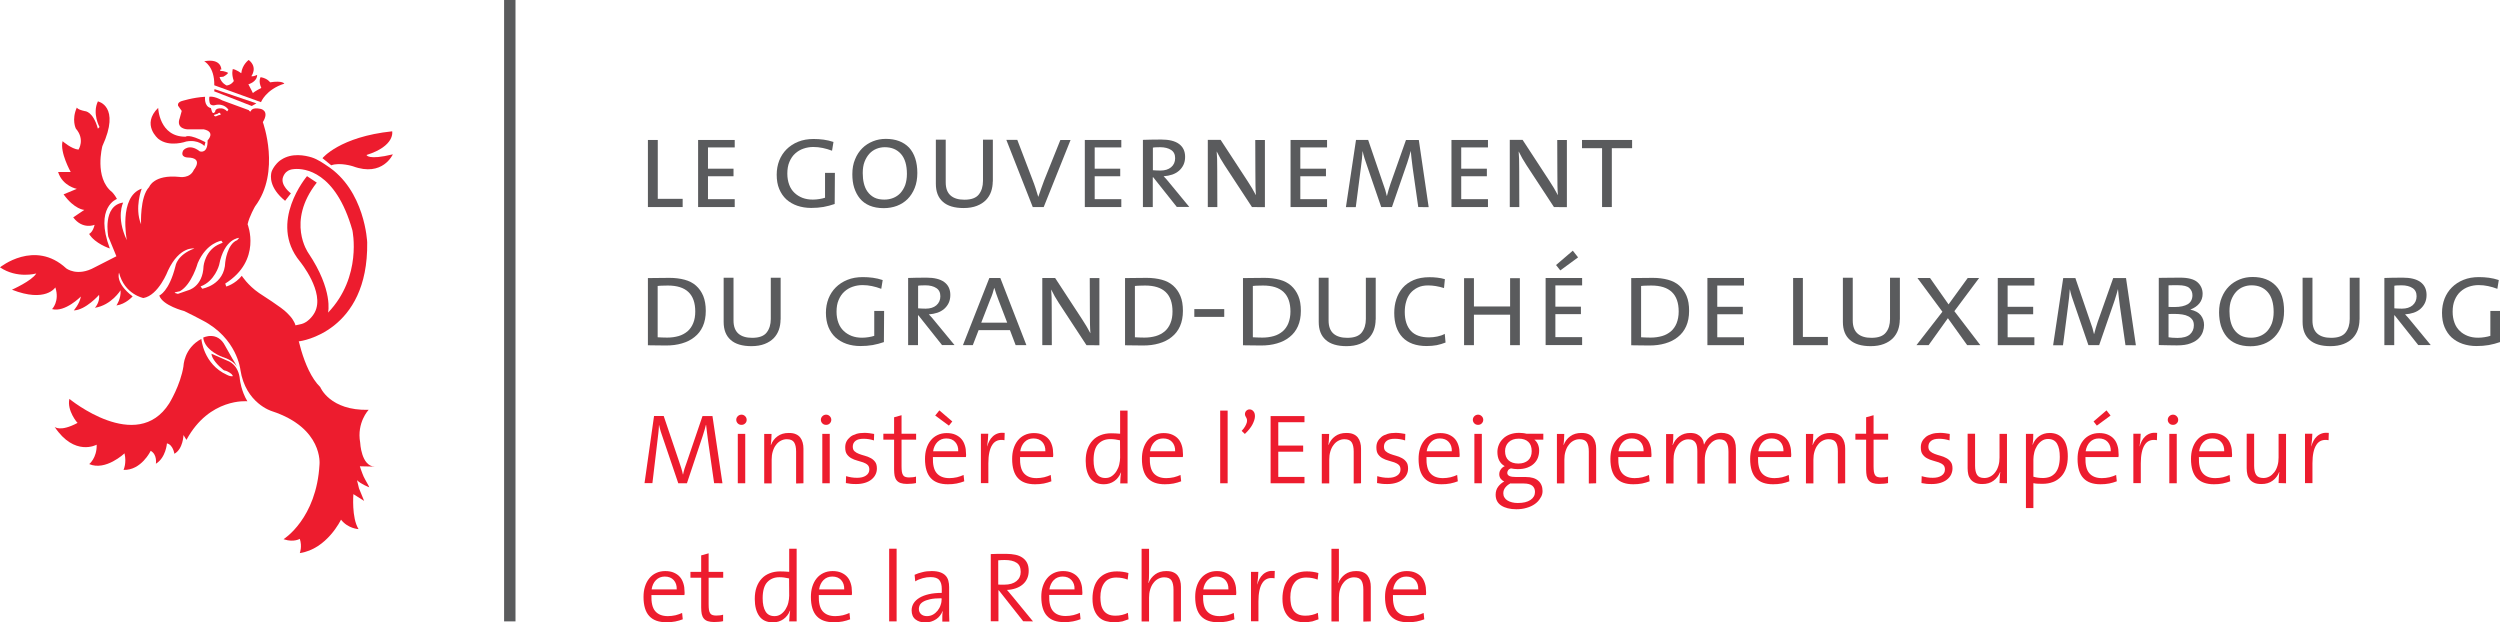 <?xml version="1.0" encoding="utf-8"?>
<!-- Generator: Adobe Illustrator 27.4.1, SVG Export Plug-In . SVG Version: 6.00 Build 0)  -->
<svg version="1.1" id="Layer_1" xmlns="http://www.w3.org/2000/svg" xmlns:xlink="http://www.w3.org/1999/xlink" x="0px" y="0px"
	 viewBox="0 0 228.08 56.77" style="enable-background:new 0 0 228.08 56.77;" xml:space="preserve">
<style type="text/css">
	.st0{fill:#ED1C2E;}
	.st1{fill:#5A5B5D;}
</style>
<g>
	<path class="st0" d="M6.33,36.39c0,0,6.15,5.06,9.11,0.41c0,0,1.03-1.66,1.3-3.4c0,0,0.03-1.63,1.63-2.48c0,0,0.18,2.31,2.34,3.28
		c0.18,0.09,0.35,0.15,0.53,0.12c0,0,0-0.15-0.3-0.33c-0.38-0.24-0.47-0.15-0.56-0.24c-0.5-0.41-1.06-1.01-1.09-1.48l1.48,0.65
		c0,0,1.01,0.3,1.12,1.74c0,0,0.12,1.03,0.68,1.95c0,0-3.46-0.35-5.56,3.52l-0.27-0.44c0,0-0.03,1.27-0.83,1.71
		c0,0-0.12-0.83-0.68-0.95c0,0-0.09,1.3-1.01,1.86c0,0,0.15-0.83-0.47-1.18c0,0-0.86,1.8-2.48,1.74c0,0,0.3-0.62,0.09-1.51
		c0,0-1.72,1.63-3.22,0.98c0,0,0.71-0.56,0.68-1.77c0,0-2.01,1.12-3.84-1.63c0,0,0.5,0.5,2.1-0.36C7.07,38.61,6.09,37.46,6.33,36.39
		"/>
	<path class="st0" d="M8.93,9.25c0,0,2.1,0.41,0.41,4.08c0,0-0.77,2.9,0.89,4.2c0,0,0.24,0.24,0.44,0.62c0,0-2.07,0.74-0.65,4.52
		c0,0-1.36-0.44-1.89-1.33c0,0,0.35-0.15,0.5-0.83c0,0-1.09,0.47-1.95-0.68l1.01-0.68c0,0-0.89-0.03-1.89-1.42l1.21-0.5
		c0,0-1.3-0.24-1.71-1.54h1.15c0,0-1.01-1.8-0.74-2.81c0,0,0.8,0.71,1.45,0.77c0,0,0.62-0.92-0.24-1.92c0,0-0.41-0.8,0.09-1.92
		c0,0,0.03,0.18,0.74,0.33c0,0,0.74,0,1.18,1.6l0.15-0.15C9.08,11.59,8.4,10.37,8.93,9.25"/>
	<path class="st0" d="M26.05,31.25l1.3-0.12c0,0,6.27-0.8,6.15-9.02c0,0-0.18-4.76-3.7-7.01c-0.27-0.18-0.8-0.56-1.36-0.74
		c-0.59-0.18-1.8-0.44-2.78,0.21c-0.36,0.21-0.77,0.74-0.89,1.12c-0.09,0.35-0.24,1.42,1.24,2.63l0.53-0.68c0,0-1.01-0.74-0.71-1.51
		c0.3-0.77,1.01-0.68,1.06-0.71c0.86-0.06,3.73,0.18,5.26,5.59c0,0,0.92,4.23-2.22,7.51c0,0,0.5-2.01-1.8-5.44
		c0,0-2.04-2.84,0.77-6.42l-0.89-0.59c0,0-3.58,4.2-0.65,7.78c0,0,2.31,2.81,1.36,4.64c-0.21,0.41-0.68,0.92-1.18,1.06
		c-0.5,0.12-1.95,0.44-1.95,0.44"/>
	<path class="st0" d="M29.42,14.43c0,0,1.57-1.95,6.36-2.45c0,0,0.3,1.33-2.34,2.16c0,0,0.12,0.5,2.4-0.06c0,0-0.92,2.1-3.64,1.09
		c0,0-1.18-0.38-1.98-0.09"/>
	<path class="st0" d="M18.63,5.59c0,0,0.95,0.47,0.92,2.19l4.26,1.54c0,0,0.44-1.15,2.13-1.69c0,0-0.15-0.3-1.3-0.12
		c0,0-0.21-0.35-0.86-0.47c0,0-0.24,0.33,0.06,0.98c0,0-0.62,0.32-0.77,0.47c0,0-0.21-0.44-0.41-0.8c0,0,0.8-0.21,0.8-0.86
		c0,0-0.35,0.18-0.53,0.12c0,0,0.62-0.8-0.24-1.48c0,0-0.59,0.41-0.68,1.21c0,0-0.44-0.33-0.77-0.38c0,0-0.15,0.41,0.09,1.09
		c0,0-0.21,0.36-0.65,0.41c0,0-0.47-0.18-0.65-0.77L20.37,7c0,0,0.35-0.18,0.44-0.35c0,0-0.27-0.18-0.71-0.18l-0.03-0.12h0.12
		C20.2,6.35,20.22,5.29,18.63,5.59"/>
	<path class="st0" d="M18.45,26.34l-0.15-0.21c1.3-0.47,1.69-1.95,1.69-1.95c0.47-2.45,1.83-2.48,1.83-2.48l-0.18,0.21
		c-0.92,0.35-1.09,2.01-1.09,2.01C20.49,26.01,18.45,26.34,18.45,26.34 M17.15,26.49l-0.92,0.32l-0.3-0.09L16,26.66l0.41-0.09
		C17.5,25.96,18.04,24,18.04,24c0.8-1.86,2.16-2.04,2.16-2.04l0.12,0.18l-0.21,0.09c-1.39,0.53-1.54,2.04-1.54,2.04
		C18.51,26.19,17.15,26.49,17.15,26.49 M19.87,10.37c0,0,0.15-0.18,0.24,0l0.03,0.09l-0.09,0.03c0,0-0.09,0-0.27,0.09
		c0,0-0.18,0.12-0.27-0.09L19.87,10.37 M33.18,43.49c-0.18-0.41-0.35-0.95-0.35-0.95l1.36,0.03c-1.24-0.03-1.33-2.19-1.33-2.19
		c-0.33-1.83,0.77-2.99,0.77-2.99c-3.55,0.09-4.41-2.07-4.41-2.07C27.56,33.7,27,29.86,27,29.86s-0.06-0.35-0.21-0.56
		c-0.15-0.27-0.24-0.38-0.59-0.74c-0.5-0.53-2.34-1.66-2.57-1.83c-1.03-0.71-1.57-1.57-1.57-1.57c-0.62,0.77-1.42,0.98-1.42,0.98
		l-0.09-0.27c3.37-2.13,2.04-5.41,2.04-5.41c0.15-0.71,0.68-1.63,0.68-1.63c2.37-3.16,0.71-7.69,0.71-7.69
		c0.65-1.06-0.21-1.21-0.21-1.21c-0.86-0.18-0.89,0.24-0.89,0.24l-0.12-0.03l-0.06-0.09l-2.42-0.89c-0.8-0.44-1.18-0.33-1.18-0.33
		c-0.06,0.47,0.09,0.68,0.09,0.68c0.18,0.15,0.38,0.09,0.38,0.09c0.89-0.24,1.27,0.41,1.27,0.41l-0.12,0.15
		c-0.24-0.27-0.5-0.27-0.5-0.27c-0.62-0.06-0.59,0.3-0.59,0.3c-0.21,0.3-0.3-0.03-0.3-0.03l-0.09-0.3
		c-0.65-0.15-0.53-1.03-0.53-1.03c-1.12,0.06-2.19,0.41-2.19,0.41c-0.38,0.15-0.27,0.41-0.27,0.41l0.33,0.47l-0.18,0.65
		c-0.38,1.01,0.71,1.03,0.71,1.03h1.48c1.12,0.24,0.35,1.01,0.35,1.01c0.03,1.27-0.71,1-0.71,1c-0.98-0.77-1.51-0.09-1.51-0.09
		c-0.33,0.65,0.41,0.65,0.41,0.65c1.48,0.03,0.56,1.12,0.56,1.12c-0.36,0.83-1.33,0.65-1.33,0.65c-2.34-0.24-2.75,0.92-2.75,0.92
		c-0.86,0.89-0.74,3.4-0.74,3.4c-0.62-1.51,0.06-3.25,0.06-3.25c-2.13,0.74-1.36,4.7-1.36,4.7c-1.01-2.13-0.33-3.43-0.33-3.43
		c-1.92,0.27-1.36,3.1-1.36,3.1l0.74,1.8l-1.98,1.01c-1.6,0.89-2.6,0.09-2.6,0.09C3.16,21.82,0,24.39,0,24.39
		c1.57,1.06,3.31,0.56,3.31,0.56c-0.41,0.68-2.22,1.48-2.22,1.48c3.08,1.21,3.96-0.21,3.96-0.21c0.41,1.27-0.3,1.98-0.3,1.98
		c1.18,0.32,2.63-1.15,2.63-1.15c-0.12,0.68-0.65,1.27-0.65,1.27c1.09-0.03,2.31-1.42,2.31-1.42c0.09,0.68-0.38,1.18-0.38,1.18
		c1.51-0.24,2.34-1.6,2.34-1.6c0.06,0.77-0.38,1.39-0.38,1.39c0.86-0.12,1.48-0.83,1.48-0.83c-1.63-1.24-1.24-2.16-1.24-2.16
		c0.5,1.98,2.22,2.31,2.22,2.31c1.39-0.24,2.25-2.51,2.25-2.51c1.06-2.25,2.4-2.01,2.4-2.01c-1.6,0.59-1.72,1.6-1.72,1.6
		c-0.59,2.36-1.48,2.69-1.48,2.69c0.3,0.92,2.28,1.42,2.28,1.42c0.5,0.24,1.24,0.62,1.63,0.83c3.19,1.63,3.49,4.52,3.49,4.52
		c0.47,3.07,2.87,3.78,2.87,3.78c4.7,1.54,4.35,4.85,4.35,4.85c-0.27,4.97-3.28,6.83-3.28,6.83l0.09,0.03
		c0.86,0.27,1.39-0.06,1.39-0.06c0.24,0.71,0,1.3,0,1.3c2.48-0.36,3.76-3.05,3.76-3.05c0.65,0.83,1.6,0.86,1.6,0.86
		c-0.65-1.03-0.47-3.19-0.47-3.19l0.98,0.62l-0.47-1.15l-0.18-0.74c0.36,0.36,1.12,0.65,1.12,0.65
		C33.62,44.26,33.38,43.9,33.18,43.49"/>
	<path class="st0" d="M18.54,30.8c0,0,1.3-0.65,2.01,0.77l0.65,1.15c0,0,0.38,0.59,0.41,0.74c0,0-0.24-0.56-1.3-0.89
		C20.31,32.58,18.66,31.99,18.54,30.8"/>
	<polyline class="st0" points="19.57,8.13 19.54,8.33 22.97,9.67 23.39,9.43 	"/>
	<path class="st0" d="M14.43,9.84c0,0,0.09,2.66,2.51,2.63c0,0,0.27-0.3,1.8,0.5l-0.09,0.35c0,0-0.56-0.62-1.66-0.41
		c0,0-1.54,0.56-2.54-0.24C14.46,12.68,12.86,11.38,14.43,9.84"/>
	<polyline class="st1" points="45.99,56.69 47.03,56.69 47.03,0 45.99,0 	"/>
	<polyline class="st1" points="59.11,18.89 59.11,12.77 60.01,12.77 60.01,18.14 62.28,18.14 62.28,18.89 59.11,18.89 	"/>
	<polyline class="st1" points="63.69,18.89 63.69,12.77 67.03,12.77 67.03,13.45 64.59,13.45 64.59,15.39 66.92,15.39 66.92,16.08 
		64.59,16.08 64.59,18.17 67.03,18.17 67.03,18.89 63.69,18.89 	"/>
	<path class="st1" d="M76.15,18.61c-0.33,0.12-0.67,0.2-1.02,0.27c-0.35,0.06-0.72,0.09-1.12,0.09c-0.46,0-0.89-0.07-1.27-0.2
		s-0.72-0.33-1-0.58c-0.28-0.26-0.49-0.57-0.65-0.95s-0.23-0.81-0.23-1.31c0-0.46,0.08-0.88,0.23-1.28c0.16-0.4,0.38-0.74,0.67-1.03
		c0.29-0.29,0.64-0.52,1.06-0.69c0.42-0.17,0.89-0.25,1.41-0.25c0.31,0,0.61,0.02,0.91,0.06c0.3,0.04,0.6,0.11,0.9,0.21l-0.13,0.8
		c-0.28-0.11-0.57-0.19-0.85-0.25c-0.28-0.06-0.57-0.09-0.86-0.09c-0.31,0-0.61,0.05-0.9,0.15c-0.29,0.1-0.54,0.25-0.76,0.45
		s-0.39,0.45-0.52,0.76c-0.13,0.3-0.19,0.66-0.19,1.07c0,0.38,0.06,0.71,0.17,1.01c0.11,0.3,0.27,0.54,0.48,0.74
		s0.45,0.35,0.73,0.46c0.29,0.11,0.6,0.16,0.95,0.16c0.2,0,0.4-0.02,0.59-0.05c0.19-0.03,0.37-0.07,0.52-0.12v-2.27h0.9L76.15,18.61
		L76.15,18.61"/>
	<path class="st1" d="M83.69,15.78c0,0.51-0.08,0.97-0.24,1.37c-0.16,0.4-0.38,0.74-0.65,1.01c-0.27,0.27-0.6,0.48-0.97,0.62
		s-0.78,0.21-1.21,0.21c-0.49,0-0.92-0.08-1.28-0.23c-0.36-0.15-0.66-0.37-0.89-0.65c-0.23-0.28-0.4-0.61-0.52-0.98
		s-0.17-0.79-0.17-1.24c0-0.51,0.08-0.96,0.25-1.36c0.16-0.4,0.38-0.73,0.66-1.01c0.27-0.27,0.6-0.48,0.97-0.63s0.76-0.22,1.18-0.22
		c0.9,0,1.61,0.27,2.12,0.8C83.43,14.01,83.69,14.78,83.69,15.78L83.69,15.78 M82.74,15.87c0-0.8-0.18-1.41-0.54-1.82
		c-0.36-0.41-0.85-0.62-1.48-0.62c-0.27,0-0.52,0.05-0.77,0.15c-0.24,0.1-0.46,0.25-0.64,0.45s-0.33,0.45-0.44,0.74
		c-0.11,0.29-0.16,0.63-0.16,1.02c0,0.33,0.03,0.64,0.1,0.93c0.07,0.29,0.18,0.55,0.34,0.77c0.16,0.22,0.36,0.4,0.61,0.53
		c0.25,0.13,0.56,0.19,0.92,0.19c0.29,0,0.56-0.05,0.81-0.15c0.25-0.1,0.47-0.25,0.65-0.44c0.18-0.2,0.33-0.44,0.44-0.73
		C82.68,16.59,82.74,16.26,82.74,15.87"/>
	<path class="st1" d="M90.57,16.56c0,0.32-0.05,0.63-0.15,0.92s-0.26,0.55-0.47,0.77c-0.22,0.22-0.49,0.4-0.83,0.53
		c-0.33,0.13-0.74,0.2-1.21,0.2c-0.83,0-1.47-0.19-1.89-0.57c-0.43-0.38-0.64-0.92-0.64-1.64v-4.03h0.9v3.9
		c0,0.54,0.15,0.94,0.45,1.2c0.3,0.26,0.72,0.38,1.26,0.38c0.62,0,1.06-0.16,1.31-0.48s0.38-0.73,0.38-1.24v-3.76h0.9V16.56
		L90.57,16.56"/>
	<path class="st1" d="M95.22,18.89h-1l-2.41-6.13h1l1.39,3.64c0.1,0.26,0.2,0.52,0.28,0.78c0.09,0.26,0.16,0.51,0.24,0.77h0.01
		c0.09-0.25,0.17-0.5,0.26-0.75c0.09-0.25,0.18-0.5,0.27-0.74l1.48-3.69h0.93L95.22,18.89"/>
	<polyline class="st1" points="98.97,18.89 98.97,12.77 102.3,12.77 102.3,13.45 99.87,13.45 99.87,15.39 102.2,15.39 102.2,16.08 
		99.87,16.08 99.87,18.17 102.3,18.17 102.3,18.89 98.97,18.89 	"/>
	<path class="st1" d="M107.37,18.89l-2.16-2.72h-0.04v2.72h-0.9v-6.13c0.18-0.01,0.41-0.01,0.7-0.02c0.29,0,0.61-0.01,0.97-0.01
		c0.71,0,1.25,0.13,1.62,0.4c0.37,0.27,0.56,0.66,0.56,1.18c0,0.27-0.05,0.52-0.15,0.73c-0.1,0.21-0.24,0.39-0.41,0.54
		c-0.18,0.15-0.38,0.27-0.62,0.35c-0.24,0.08-0.5,0.13-0.78,0.15c0.09,0.09,0.17,0.18,0.27,0.29c0.09,0.11,0.19,0.23,0.29,0.35
		l1.78,2.16H107.37L107.37,18.89 M107.21,14.43c0-0.34-0.12-0.59-0.37-0.75c-0.24-0.16-0.58-0.25-1-0.25c-0.15,0-0.27,0-0.38,0.01
		c-0.1,0-0.2,0.01-0.28,0.03v2.06c0.09,0.01,0.2,0.01,0.32,0.02c0.12,0,0.25,0.01,0.37,0.01c0.41,0,0.73-0.1,0.97-0.3
		C107.09,15.05,107.21,14.77,107.21,14.43"/>
	<path class="st1" d="M114.22,18.89l-2.51-3.83c-0.13-0.2-0.26-0.41-0.38-0.62c-0.12-0.21-0.23-0.42-0.32-0.61h-0.01
		c0.02,0.2,0.03,0.43,0.04,0.68c0.01,0.25,0.01,0.56,0.01,0.92l0.01,3.46h-0.87v-6.13h1.17l2.47,3.78c0.27,0.4,0.51,0.82,0.74,1.25
		h0.01c-0.02-0.21-0.03-0.5-0.04-0.85c-0.01-0.36-0.01-0.79-0.01-1.3l-0.01-2.87h0.88v6.13L114.22,18.89"/>
	<polyline class="st1" points="117.74,18.89 117.74,12.77 121.07,12.77 121.07,13.45 118.63,13.45 118.63,15.39 120.97,15.39 
		120.97,16.08 118.63,16.08 118.63,18.17 121.07,18.17 121.07,18.89 117.74,18.89 	"/>
	<path class="st1" d="M129.39,18.89l-0.51-3.58c-0.05-0.35-0.08-0.65-0.11-0.9c-0.03-0.25-0.05-0.45-0.06-0.62h-0.01
		c-0.04,0.13-0.08,0.29-0.13,0.47c-0.05,0.18-0.11,0.37-0.18,0.58l-1.4,4.05h-0.98l-1.3-3.79c-0.08-0.22-0.16-0.45-0.23-0.68
		c-0.07-0.24-0.13-0.44-0.16-0.62h-0.01c-0.02,0.24-0.04,0.48-0.06,0.72c-0.03,0.25-0.06,0.52-0.1,0.82l-0.46,3.56h-0.9l0.92-6.13
		h1.11l1.35,3.95c0.08,0.21,0.15,0.42,0.21,0.61c0.06,0.2,0.1,0.38,0.14,0.55h0.01c0.05-0.2,0.1-0.39,0.15-0.55
		c0.05-0.16,0.11-0.35,0.18-0.57l1.41-3.99h1.17l0.9,6.13L129.39,18.89"/>
	<polyline class="st1" points="132.42,18.89 132.42,12.77 135.75,12.77 135.75,13.45 133.31,13.45 133.31,15.39 135.65,15.39 
		135.65,16.08 133.31,16.08 133.31,18.17 135.75,18.17 135.75,18.89 132.42,18.89 	"/>
	<path class="st1" d="M141.77,18.89l-2.51-3.83c-0.13-0.2-0.26-0.41-0.38-0.62c-0.12-0.21-0.23-0.42-0.32-0.61h-0.01
		c0.02,0.2,0.03,0.43,0.04,0.68c0.01,0.25,0.01,0.56,0.01,0.92l0.01,3.46h-0.87v-6.13h1.17l2.47,3.78c0.27,0.4,0.51,0.82,0.74,1.25
		h0.01c-0.02-0.21-0.03-0.5-0.04-0.85c-0.01-0.36-0.01-0.79-0.01-1.3l-0.01-2.87h0.88v6.13L141.77,18.89"/>
	<polyline class="st1" points="147.05,13.52 147.05,18.89 146.16,18.89 146.16,13.52 144.33,13.52 144.33,12.77 148.9,12.77 
		148.9,13.52 147.05,13.52 	"/>
	<path class="st1" d="M64.39,28.36c0,0.54-0.09,1.01-0.27,1.41c-0.18,0.4-0.43,0.72-0.76,0.98c-0.32,0.26-0.7,0.45-1.15,0.58
		c-0.44,0.13-0.92,0.19-1.44,0.19c-0.35,0-0.65,0-0.91-0.01c-0.26-0.01-0.51-0.01-0.75-0.01v-6.13c0.25,0,0.56,0,0.93-0.01
		c0.37-0.01,0.71-0.01,1.04-0.01c0.51,0,0.97,0.06,1.38,0.17c0.41,0.11,0.76,0.29,1.04,0.54c0.28,0.25,0.5,0.56,0.66,0.94
		C64.31,27.38,64.39,27.83,64.39,28.36L64.39,28.36 M63.43,28.42c0-1.58-0.83-2.37-2.5-2.37c-0.14,0-0.29,0-0.46,0.01
		c-0.16,0-0.32,0.01-0.47,0.03v4.68c0.11,0.01,0.25,0.02,0.42,0.02c0.17,0.01,0.32,0.01,0.45,0.01c0.38,0,0.72-0.05,1.04-0.14
		c0.31-0.09,0.58-0.24,0.81-0.43c0.22-0.19,0.4-0.44,0.52-0.74C63.37,29.18,63.43,28.83,63.43,28.42"/>
	<path class="st1" d="M71.21,29.16c0,0.32-0.05,0.63-0.15,0.92c-0.1,0.29-0.26,0.55-0.47,0.77c-0.22,0.22-0.49,0.4-0.83,0.53
		c-0.33,0.13-0.74,0.2-1.21,0.2c-0.83,0-1.47-0.19-1.89-0.57c-0.43-0.38-0.64-0.92-0.64-1.64v-4.03h0.9v3.9
		c0,0.54,0.15,0.94,0.45,1.2c0.3,0.26,0.72,0.38,1.26,0.38c0.62,0,1.06-0.16,1.31-0.48s0.38-0.73,0.38-1.24v-3.76h0.9V29.16
		L71.21,29.16"/>
	<path class="st1" d="M80.64,31.21c-0.33,0.12-0.67,0.2-1.02,0.27c-0.35,0.06-0.72,0.09-1.12,0.09c-0.46,0-0.89-0.07-1.27-0.2
		c-0.38-0.13-0.72-0.33-1-0.58c-0.28-0.26-0.49-0.57-0.65-0.95c-0.15-0.38-0.23-0.81-0.23-1.31c0-0.46,0.08-0.88,0.23-1.28
		c0.16-0.4,0.38-0.74,0.67-1.03c0.29-0.29,0.64-0.52,1.06-0.69c0.42-0.17,0.89-0.25,1.41-0.25c0.31,0,0.61,0.02,0.91,0.06
		c0.3,0.04,0.6,0.11,0.9,0.21l-0.13,0.8c-0.28-0.11-0.57-0.19-0.85-0.25c-0.28-0.06-0.57-0.09-0.86-0.09c-0.31,0-0.61,0.05-0.9,0.15
		c-0.29,0.1-0.54,0.25-0.76,0.45s-0.39,0.45-0.52,0.76c-0.13,0.3-0.19,0.66-0.19,1.07c0,0.38,0.06,0.71,0.17,1.01
		c0.11,0.3,0.27,0.54,0.48,0.74s0.45,0.35,0.73,0.46c0.29,0.11,0.6,0.16,0.95,0.16c0.2,0,0.4-0.02,0.59-0.05
		c0.19-0.03,0.37-0.07,0.52-0.12v-2.27h0.9L80.64,31.21L80.64,31.21"/>
	<path class="st1" d="M85.95,31.49l-2.16-2.72h-0.04v2.72h-0.9v-6.13c0.18-0.01,0.41-0.01,0.7-0.02s0.61-0.01,0.97-0.01
		c0.71,0,1.25,0.13,1.62,0.4c0.37,0.27,0.56,0.66,0.56,1.18c0,0.27-0.05,0.52-0.15,0.73s-0.24,0.39-0.41,0.54
		c-0.18,0.15-0.38,0.27-0.62,0.35c-0.24,0.08-0.5,0.13-0.78,0.15c0.09,0.09,0.17,0.18,0.27,0.29c0.09,0.11,0.19,0.23,0.29,0.35
		l1.78,2.16H85.95L85.95,31.49 M85.79,27.03c0-0.34-0.12-0.59-0.37-0.75c-0.24-0.16-0.58-0.25-1-0.25c-0.15,0-0.27,0-0.38,0.01
		c-0.1,0-0.2,0.01-0.28,0.03v2.06c0.09,0.01,0.2,0.01,0.32,0.02c0.12,0,0.25,0.01,0.37,0.01c0.41,0,0.73-0.1,0.97-0.3
		C85.67,27.64,85.79,27.37,85.79,27.03"/>
	<path class="st1" d="M92.66,31.49l-0.52-1.37h-2.86l-0.53,1.37h-0.9l2.41-6.13h1l2.38,6.13H92.66L92.66,31.49 M91.08,27.33
		c-0.07-0.18-0.14-0.36-0.2-0.55c-0.06-0.18-0.12-0.35-0.16-0.5H90.7c-0.04,0.16-0.09,0.33-0.15,0.51
		c-0.06,0.18-0.13,0.36-0.21,0.54l-0.82,2.11h2.37L91.08,27.33"/>
	<path class="st1" d="M99.12,31.49l-2.51-3.83c-0.13-0.2-0.26-0.41-0.38-0.62c-0.12-0.21-0.23-0.42-0.32-0.61H95.9
		c0.02,0.2,0.03,0.43,0.04,0.68c0.01,0.25,0.01,0.56,0.01,0.92l0.01,3.46h-0.87v-6.13h1.17l2.47,3.78c0.27,0.4,0.51,0.82,0.74,1.25
		h0.01c-0.02-0.21-0.03-0.5-0.04-0.85c-0.01-0.36-0.01-0.79-0.01-1.3l-0.01-2.87h0.88v6.13L99.12,31.49"/>
	<path class="st1" d="M107.92,28.36c0,0.54-0.09,1.01-0.27,1.41c-0.18,0.4-0.43,0.72-0.76,0.98c-0.32,0.26-0.7,0.45-1.15,0.58
		c-0.44,0.13-0.92,0.19-1.44,0.19c-0.35,0-0.65,0-0.91-0.01c-0.26-0.01-0.51-0.01-0.75-0.01v-6.13c0.25,0,0.56,0,0.93-0.01
		c0.37-0.01,0.71-0.01,1.04-0.01c0.51,0,0.97,0.06,1.38,0.17c0.41,0.11,0.76,0.29,1.04,0.54c0.28,0.25,0.5,0.56,0.66,0.94
		S107.92,27.83,107.92,28.36L107.92,28.36 M106.97,28.42c0-1.58-0.83-2.37-2.5-2.37c-0.14,0-0.29,0-0.46,0.01s-0.32,0.01-0.47,0.03
		v4.68c0.11,0.01,0.25,0.02,0.42,0.02c0.17,0.01,0.32,0.01,0.45,0.01c0.38,0,0.72-0.05,1.04-0.14c0.31-0.09,0.58-0.24,0.81-0.43
		c0.22-0.19,0.4-0.44,0.52-0.74C106.91,29.18,106.97,28.83,106.97,28.42"/>
	<polyline class="st1" points="108.96,28.91 108.96,28.2 111.69,28.2 111.69,28.91 108.96,28.91 	"/>
	<path class="st1" d="M118.68,28.36c0,0.54-0.09,1.01-0.27,1.41c-0.18,0.4-0.43,0.72-0.76,0.98c-0.32,0.26-0.7,0.45-1.15,0.58
		c-0.44,0.13-0.92,0.19-1.44,0.19c-0.35,0-0.65,0-0.91-0.01c-0.26-0.01-0.51-0.01-0.75-0.01v-6.13c0.25,0,0.56,0,0.93-0.01
		c0.37-0.01,0.71-0.01,1.04-0.01c0.51,0,0.97,0.06,1.38,0.17c0.41,0.11,0.76,0.29,1.04,0.54c0.28,0.25,0.5,0.56,0.66,0.94
		S118.68,27.83,118.68,28.36L118.68,28.36 M117.73,28.42c0-1.58-0.83-2.37-2.5-2.37c-0.14,0-0.29,0-0.46,0.01
		c-0.16,0-0.32,0.01-0.47,0.03v4.68c0.11,0.01,0.25,0.02,0.42,0.02c0.17,0.01,0.32,0.01,0.45,0.01c0.38,0,0.72-0.05,1.04-0.14
		s0.58-0.24,0.81-0.43c0.22-0.19,0.4-0.44,0.52-0.74C117.66,29.18,117.73,28.83,117.73,28.42"/>
	<path class="st1" d="M125.5,29.16c0,0.32-0.05,0.63-0.15,0.92s-0.26,0.55-0.47,0.77c-0.22,0.22-0.49,0.4-0.83,0.53
		c-0.33,0.13-0.74,0.2-1.21,0.2c-0.83,0-1.47-0.19-1.89-0.57c-0.43-0.38-0.64-0.92-0.64-1.64v-4.03h0.9v3.9
		c0,0.54,0.15,0.94,0.45,1.2c0.3,0.26,0.72,0.38,1.26,0.38c0.62,0,1.06-0.16,1.31-0.48s0.38-0.73,0.38-1.24v-3.76h0.9V29.16
		L125.5,29.16"/>
	<path class="st1" d="M131.88,31.25c-0.25,0.1-0.52,0.18-0.8,0.24c-0.28,0.05-0.59,0.08-0.92,0.08c-0.97,0-1.71-0.27-2.21-0.8
		c-0.5-0.53-0.75-1.27-0.75-2.22c0-0.44,0.06-0.86,0.19-1.25c0.13-0.4,0.32-0.74,0.58-1.04c0.26-0.3,0.59-0.53,1-0.71
		c0.4-0.17,0.89-0.26,1.44-0.26c0.23,0,0.47,0.01,0.71,0.04c0.25,0.03,0.48,0.07,0.7,0.14l-0.08,0.81
		c-0.51-0.16-0.99-0.24-1.45-0.24c-0.36,0-0.68,0.06-0.94,0.19c-0.27,0.13-0.49,0.3-0.67,0.51c-0.18,0.22-0.31,0.47-0.39,0.77
		c-0.09,0.29-0.13,0.61-0.13,0.95c0,0.75,0.19,1.33,0.56,1.73c0.37,0.4,0.92,0.59,1.66,0.59c0.25,0,0.5-0.03,0.75-0.08
		c0.25-0.05,0.48-0.13,0.68-0.24L131.88,31.25L131.88,31.25"/>
	<polyline class="st1" points="137.77,31.49 137.77,28.71 134.47,28.71 134.47,31.49 133.57,31.49 133.57,25.38 134.47,25.38 
		134.47,27.96 137.77,27.96 137.77,25.38 138.66,25.38 138.66,31.49 137.77,31.49 	"/>
	<path class="st1" d="M141.01,31.49v-6.13h3.33v0.68h-2.44v1.94h2.33v0.68h-2.33v2.1h2.44v0.72H141.01L141.01,31.49 M142.35,24.67
		l-0.39-0.49l1.53-1.31l0.48,0.61L142.35,24.67"/>
	<path class="st1" d="M154.1,28.36c0,0.54-0.09,1.01-0.27,1.41c-0.18,0.4-0.43,0.72-0.76,0.98c-0.32,0.26-0.7,0.45-1.15,0.58
		c-0.44,0.13-0.92,0.19-1.44,0.19c-0.35,0-0.65,0-0.91-0.01c-0.26-0.01-0.51-0.01-0.75-0.01v-6.13c0.25,0,0.56,0,0.93-0.01
		c0.37-0.01,0.71-0.01,1.04-0.01c0.51,0,0.97,0.06,1.38,0.17c0.41,0.11,0.76,0.29,1.04,0.54c0.28,0.25,0.5,0.56,0.66,0.94
		S154.1,27.83,154.1,28.36L154.1,28.36 M153.15,28.42c0-1.58-0.83-2.37-2.5-2.37c-0.14,0-0.29,0-0.46,0.01
		c-0.16,0-0.32,0.01-0.47,0.03v4.68c0.11,0.01,0.25,0.02,0.42,0.02c0.17,0.01,0.32,0.01,0.45,0.01c0.38,0,0.72-0.05,1.04-0.14
		s0.58-0.24,0.81-0.43c0.22-0.19,0.4-0.44,0.52-0.74C153.08,29.18,153.15,28.83,153.15,28.42"/>
	<polyline class="st1" points="155.77,31.49 155.77,25.36 159.11,25.36 159.11,26.05 156.67,26.05 156.67,27.99 159,27.99 
		159,28.67 156.67,28.67 156.67,30.77 159.11,30.77 159.11,31.49 155.77,31.49 	"/>
	<polyline class="st1" points="163.59,31.49 163.59,25.36 164.48,25.36 164.48,30.74 166.76,30.74 166.76,31.49 163.59,31.49 	"/>
	<path class="st1" d="M173.32,29.16c0,0.32-0.05,0.63-0.15,0.92s-0.26,0.55-0.47,0.77c-0.22,0.22-0.49,0.4-0.83,0.53
		c-0.33,0.13-0.74,0.2-1.21,0.2c-0.83,0-1.47-0.19-1.89-0.57c-0.43-0.38-0.64-0.92-0.64-1.64v-4.03h0.9v3.9
		c0,0.54,0.15,0.94,0.45,1.2c0.3,0.26,0.72,0.38,1.26,0.38c0.62,0,1.06-0.16,1.31-0.48c0.26-0.32,0.38-0.73,0.38-1.24v-3.76h0.9
		V29.16L173.32,29.16"/>
	<polyline class="st1" points="179.47,31.49 177.71,29.03 175.95,31.49 174.84,31.49 177.21,28.44 174.93,25.36 176.08,25.36 
		177.77,27.77 179.52,25.36 180.56,25.36 178.3,28.39 180.67,31.49 179.47,31.49 	"/>
	<polyline class="st1" points="182.26,31.49 182.26,25.36 185.6,25.36 185.6,26.05 183.16,26.05 183.16,27.99 185.49,27.99 
		185.49,28.67 183.16,28.67 183.16,30.77 185.6,30.77 185.6,31.49 182.26,31.49 	"/>
	<path class="st1" d="M193.91,31.49l-0.51-3.58c-0.05-0.35-0.08-0.65-0.11-0.9s-0.05-0.45-0.06-0.62h-0.01
		c-0.04,0.13-0.08,0.29-0.13,0.47c-0.05,0.18-0.11,0.37-0.18,0.58l-1.4,4.05h-0.98l-1.3-3.79c-0.08-0.22-0.16-0.45-0.23-0.68
		c-0.07-0.24-0.13-0.44-0.16-0.62h-0.01c-0.02,0.24-0.04,0.48-0.06,0.72c-0.03,0.25-0.06,0.52-0.1,0.82l-0.46,3.56h-0.9l0.92-6.13
		h1.11l1.35,3.95c0.08,0.21,0.15,0.42,0.21,0.61c0.06,0.2,0.1,0.38,0.14,0.55h0.01c0.05-0.2,0.1-0.39,0.15-0.55
		c0.05-0.16,0.11-0.35,0.18-0.57l1.41-3.99h1.17l0.9,6.13L193.91,31.49"/>
	<path class="st1" d="M201.08,29.65c0,0.18-0.03,0.38-0.1,0.59c-0.07,0.22-0.19,0.42-0.37,0.61c-0.18,0.19-0.43,0.35-0.75,0.47
		c-0.32,0.13-0.74,0.19-1.25,0.19c-0.2,0-0.44,0-0.73-0.01c-0.29,0-0.6-0.01-0.93-0.02v-6.13c0.24,0,0.52,0,0.84-0.01
		s0.69-0.01,1.1-0.01c0.74,0,1.27,0.14,1.58,0.41s0.48,0.63,0.48,1.07c0,0.33-0.1,0.62-0.29,0.86c-0.19,0.24-0.47,0.43-0.82,0.57
		v0.01c0.42,0.09,0.74,0.26,0.94,0.51C200.98,29.02,201.08,29.31,201.08,29.65L201.08,29.65 M200.02,26.94
		c0-0.27-0.09-0.48-0.28-0.66c-0.18-0.17-0.53-0.26-1.04-0.26c-0.15,0-0.3,0-0.44,0c-0.15,0-0.28,0-0.42,0.01V28
		c0.12,0.01,0.23,0.01,0.34,0.01s0.18,0,0.22,0c0.51,0,0.91-0.09,1.2-0.26C199.87,27.58,200.02,27.3,200.02,26.94L200.02,26.94
		 M200.15,29.68c0-0.2-0.04-0.37-0.13-0.5s-0.21-0.24-0.37-0.32c-0.16-0.08-0.34-0.14-0.55-0.17c-0.21-0.03-0.44-0.05-0.68-0.05
		c-0.06,0-0.15,0-0.27,0s-0.22,0-0.31,0.01v2.12c0.09,0.02,0.2,0.03,0.33,0.04c0.13,0.01,0.29,0.02,0.48,0.02
		c0.52,0,0.9-0.11,1.14-0.32C200.03,30.29,200.15,30.02,200.15,29.68"/>
	<path class="st1" d="M208.38,28.38c0,0.51-0.08,0.97-0.24,1.37s-0.38,0.74-0.65,1.01s-0.6,0.48-0.97,0.62s-0.78,0.21-1.21,0.21
		c-0.49,0-0.92-0.08-1.28-0.23c-0.36-0.15-0.66-0.37-0.89-0.65s-0.4-0.61-0.52-0.98c-0.11-0.38-0.17-0.79-0.17-1.24
		c0-0.51,0.08-0.96,0.25-1.36c0.16-0.4,0.38-0.73,0.66-1.01c0.27-0.27,0.6-0.48,0.97-0.63s0.76-0.22,1.18-0.22
		c0.9,0,1.61,0.27,2.12,0.8S208.38,27.37,208.38,28.38L208.38,28.38 M207.43,28.47c0-0.8-0.18-1.41-0.54-1.82
		c-0.36-0.41-0.85-0.62-1.48-0.62c-0.27,0-0.52,0.05-0.77,0.15c-0.24,0.1-0.46,0.25-0.64,0.45s-0.33,0.45-0.44,0.74
		c-0.11,0.29-0.16,0.63-0.16,1.02c0,0.33,0.03,0.64,0.1,0.93c0.07,0.29,0.18,0.55,0.34,0.77c0.16,0.22,0.36,0.4,0.61,0.53
		c0.25,0.13,0.56,0.19,0.92,0.19c0.29,0,0.56-0.05,0.81-0.15c0.25-0.1,0.47-0.25,0.65-0.44c0.18-0.2,0.33-0.44,0.44-0.73
		C207.37,29.19,207.43,28.85,207.43,28.47"/>
	<path class="st1" d="M215.26,29.16c0,0.32-0.05,0.63-0.15,0.92c-0.1,0.29-0.26,0.55-0.47,0.77c-0.22,0.22-0.49,0.4-0.83,0.53
		c-0.33,0.13-0.74,0.2-1.21,0.2c-0.83,0-1.47-0.19-1.89-0.57c-0.43-0.38-0.64-0.92-0.64-1.64v-4.03h0.9v3.9
		c0,0.54,0.15,0.94,0.45,1.2c0.3,0.26,0.72,0.38,1.26,0.38c0.62,0,1.06-0.16,1.31-0.48s0.38-0.73,0.38-1.24v-3.76h0.9V29.16
		L215.26,29.16"/>
	<path class="st1" d="M220.63,31.49l-2.16-2.72h-0.04v2.72h-0.9v-6.13c0.18-0.01,0.41-0.01,0.7-0.02c0.29,0,0.61-0.01,0.97-0.01
		c0.71,0,1.25,0.13,1.62,0.4c0.37,0.27,0.56,0.66,0.56,1.18c0,0.27-0.05,0.52-0.15,0.73c-0.1,0.21-0.24,0.39-0.41,0.54
		s-0.38,0.27-0.62,0.35c-0.24,0.08-0.5,0.13-0.78,0.15c0.09,0.09,0.17,0.18,0.27,0.29c0.09,0.11,0.19,0.23,0.29,0.35l1.78,2.16
		H220.63L220.63,31.49 M220.47,27.03c0-0.34-0.12-0.59-0.37-0.75c-0.24-0.16-0.58-0.25-1-0.25c-0.15,0-0.27,0-0.38,0.01
		c-0.1,0-0.2,0.01-0.28,0.03v2.06c0.09,0.01,0.2,0.01,0.32,0.02c0.12,0,0.25,0.01,0.37,0.01c0.41,0,0.73-0.1,0.97-0.3
		C220.35,27.64,220.47,27.37,220.47,27.03"/>
	<path class="st1" d="M228.08,31.21c-0.33,0.12-0.67,0.2-1.02,0.27c-0.35,0.06-0.72,0.09-1.12,0.09c-0.46,0-0.89-0.07-1.27-0.2
		c-0.38-0.13-0.72-0.33-1-0.58c-0.28-0.26-0.49-0.57-0.65-0.95s-0.23-0.81-0.23-1.31c0-0.46,0.08-0.88,0.23-1.28
		c0.16-0.4,0.38-0.74,0.67-1.03c0.29-0.29,0.64-0.52,1.06-0.69c0.42-0.17,0.89-0.25,1.41-0.25c0.31,0,0.61,0.02,0.91,0.06
		c0.3,0.04,0.6,0.11,0.9,0.21l-0.13,0.8c-0.28-0.11-0.57-0.19-0.85-0.25c-0.28-0.06-0.57-0.09-0.86-0.09c-0.31,0-0.61,0.05-0.9,0.15
		c-0.29,0.1-0.54,0.25-0.76,0.45c-0.22,0.2-0.39,0.45-0.52,0.76s-0.19,0.66-0.19,1.07c0,0.38,0.06,0.71,0.17,1.01
		c0.11,0.3,0.27,0.54,0.48,0.74c0.2,0.2,0.45,0.35,0.73,0.46c0.29,0.11,0.6,0.16,0.95,0.16c0.2,0,0.4-0.02,0.59-0.05
		c0.19-0.03,0.37-0.07,0.52-0.12v-2.27h0.9V31.21L228.08,31.21"/>
	<path class="st0" d="M65.91,44.09L65,37.96h-0.91l-1.43,4.2c-0.08,0.22-0.14,0.41-0.2,0.57c-0.05,0.16-0.1,0.35-0.14,0.55H62.3
		c-0.03-0.17-0.08-0.35-0.14-0.55c-0.06-0.2-0.13-0.41-0.21-0.64l-1.4-4.14h-0.88l-0.87,6.13h0.72l0.44-3.7
		c0.04-0.31,0.07-0.6,0.1-0.85c0.03-0.25,0.05-0.51,0.06-0.75h0.01c0.04,0.19,0.09,0.39,0.16,0.62c0.07,0.23,0.15,0.45,0.23,0.68
		l1.36,4.01h0.79l1.43-4.29c0.07-0.21,0.13-0.4,0.18-0.58s0.09-0.32,0.12-0.45h0.02c0.02,0.17,0.04,0.37,0.07,0.61
		c0.03,0.24,0.07,0.55,0.12,0.92l0.54,3.78L65.91,44.09"/>
	<path class="st0" d="M68.12,38.3c0-0.13-0.05-0.24-0.14-0.33c-0.09-0.09-0.2-0.14-0.33-0.14c-0.13,0-0.25,0.05-0.34,0.14
		s-0.14,0.2-0.14,0.33c0,0.13,0.05,0.24,0.14,0.33c0.09,0.09,0.2,0.13,0.34,0.13c0.13,0,0.24-0.04,0.33-0.13
		C68.08,38.54,68.12,38.43,68.12,38.3L68.12,38.3 M67.99,44.09v-4.51h-0.68v4.51H67.99"/>
	<path class="st0" d="M73.3,44.09v-3.15c0-0.2-0.02-0.39-0.07-0.56c-0.05-0.18-0.12-0.33-0.22-0.46c-0.1-0.13-0.24-0.24-0.41-0.31
		c-0.17-0.08-0.39-0.11-0.65-0.11c-0.4,0-0.74,0.1-1.01,0.3c-0.28,0.2-0.48,0.47-0.6,0.79l-0.02-0.01c0.02-0.14,0.04-0.3,0.05-0.49
		c0.01-0.19,0.02-0.36,0.02-0.5h-0.67v4.51h0.68v-2.17c0-0.27,0.03-0.51,0.1-0.74c0.07-0.23,0.16-0.43,0.29-0.59
		c0.12-0.17,0.27-0.3,0.44-0.39s0.35-0.14,0.55-0.14c0.33,0,0.55,0.1,0.67,0.29c0.12,0.19,0.18,0.47,0.18,0.83v2.92L73.3,44.09"/>
	<path class="st0" d="M75.84,38.3c0-0.13-0.05-0.24-0.14-0.33c-0.09-0.09-0.2-0.14-0.33-0.14c-0.13,0-0.25,0.05-0.34,0.14
		s-0.14,0.2-0.14,0.33c0,0.13,0.05,0.24,0.14,0.33c0.09,0.09,0.2,0.13,0.34,0.13c0.13,0,0.24-0.04,0.33-0.13S75.84,38.43,75.84,38.3
		L75.84,38.3 M75.7,44.09v-4.51h-0.68v4.51H75.7"/>
	<path class="st0" d="M80,42.74c0-0.25-0.05-0.46-0.16-0.6c-0.11-0.15-0.25-0.27-0.41-0.35c-0.16-0.09-0.34-0.16-0.53-0.21
		s-0.37-0.11-0.53-0.17c-0.16-0.06-0.3-0.14-0.41-0.24c-0.11-0.1-0.16-0.24-0.16-0.42c0-0.22,0.08-0.4,0.25-0.53
		c0.16-0.13,0.41-0.19,0.74-0.19c0.31,0,0.63,0.05,0.94,0.15l0.02-0.59c-0.14-0.03-0.29-0.05-0.44-0.07
		c-0.15-0.02-0.3-0.03-0.44-0.03c-0.28,0-0.54,0.03-0.76,0.1c-0.22,0.07-0.41,0.16-0.55,0.28s-0.26,0.26-0.34,0.42
		c-0.08,0.16-0.11,0.34-0.11,0.53c0,0.27,0.05,0.48,0.16,0.63c0.11,0.15,0.25,0.28,0.41,0.36c0.16,0.09,0.34,0.16,0.53,0.21
		c0.19,0.05,0.36,0.11,0.53,0.16c0.16,0.06,0.3,0.13,0.41,0.23c0.11,0.1,0.16,0.24,0.16,0.42c0,0.24-0.1,0.42-0.31,0.56
		c-0.21,0.14-0.47,0.2-0.8,0.2c-0.18,0-0.35-0.01-0.53-0.04c-0.18-0.03-0.34-0.07-0.48-0.11l-0.02,0.63
		c0.14,0.03,0.29,0.05,0.45,0.07c0.16,0.02,0.33,0.02,0.5,0.02c0.3,0,0.56-0.04,0.79-0.11c0.23-0.07,0.43-0.17,0.59-0.3
		s0.29-0.28,0.37-0.45C79.96,43.13,80,42.94,80,42.74"/>
	<path class="st0" d="M83.57,44.07v-0.59c-0.09,0.03-0.19,0.05-0.3,0.06c-0.11,0.01-0.23,0.02-0.34,0.02
		c-0.13,0-0.24-0.02-0.33-0.05c-0.09-0.03-0.16-0.08-0.21-0.16c-0.05-0.08-0.09-0.18-0.11-0.31c-0.02-0.13-0.03-0.3-0.03-0.5v-2.43
		h1.33v-0.54h-1.33v-1.69l-0.68,0.19v1.5h-0.98v0.54h0.98v2.71c0,0.24,0.02,0.44,0.05,0.6c0.04,0.17,0.1,0.3,0.19,0.41
		c0.09,0.11,0.21,0.19,0.36,0.24c0.15,0.05,0.34,0.08,0.57,0.08c0.14,0,0.28-0.01,0.43-0.02C83.31,44.12,83.45,44.1,83.57,44.07"/>
	<path class="st0" d="M88.13,41.36c0-0.25-0.03-0.49-0.1-0.71c-0.07-0.23-0.17-0.43-0.31-0.59c-0.14-0.17-0.33-0.3-0.55-0.4
		c-0.22-0.1-0.49-0.15-0.8-0.15c-0.31,0-0.59,0.06-0.84,0.18c-0.25,0.12-0.45,0.28-0.62,0.49c-0.17,0.21-0.3,0.46-0.39,0.75
		c-0.09,0.29-0.13,0.6-0.13,0.94c0,0.79,0.18,1.38,0.53,1.75c0.35,0.38,0.87,0.56,1.56,0.56c0.28,0,0.55-0.02,0.8-0.07
		s0.48-0.12,0.69-0.2l-0.06-0.58c-0.17,0.08-0.37,0.15-0.6,0.21c-0.23,0.05-0.47,0.08-0.7,0.08c-0.51,0-0.89-0.15-1.15-0.45
		c-0.26-0.3-0.37-0.79-0.35-1.47h3.01c0.01-0.07,0.02-0.13,0.02-0.18C88.13,41.45,88.13,41.4,88.13,41.36L88.13,41.36 M87.42,41.17
		h-2.29c0.05-0.35,0.19-0.64,0.4-0.85c0.21-0.21,0.48-0.32,0.8-0.32c0.35,0,0.62,0.11,0.81,0.32
		C87.34,40.54,87.44,40.83,87.42,41.17L87.42,41.17 M86.88,38.45l-1.18-1.01l-0.38,0.47l1.25,0.92L86.88,38.45"/>
	<path class="st0" d="M91.66,39.49c-0.24-0.02-0.44-0.01-0.62,0.05c-0.18,0.06-0.33,0.15-0.46,0.27c-0.13,0.12-0.24,0.26-0.32,0.42
		c-0.08,0.16-0.15,0.32-0.19,0.49l-0.01-0.01c0.03-0.19,0.05-0.39,0.07-0.6c0.02-0.21,0.03-0.38,0.03-0.54h-0.67v4.51h0.68v-1.81
		c0-0.76,0.12-1.33,0.36-1.69c0.24-0.37,0.61-0.51,1.11-0.42L91.66,39.49"/>
	<path class="st0" d="M96.08,41.36c0-0.25-0.03-0.49-0.1-0.71c-0.07-0.23-0.17-0.43-0.31-0.59c-0.14-0.17-0.33-0.3-0.55-0.4
		c-0.22-0.1-0.49-0.15-0.8-0.15c-0.31,0-0.59,0.06-0.84,0.18c-0.25,0.12-0.45,0.28-0.62,0.49c-0.17,0.21-0.3,0.46-0.39,0.75
		c-0.09,0.29-0.13,0.6-0.13,0.94c0,0.79,0.18,1.38,0.53,1.75c0.35,0.38,0.87,0.56,1.56,0.56c0.28,0,0.55-0.02,0.8-0.07
		s0.48-0.12,0.69-0.2l-0.06-0.58c-0.17,0.08-0.37,0.15-0.6,0.21c-0.23,0.05-0.47,0.08-0.7,0.08c-0.51,0-0.89-0.15-1.15-0.45
		c-0.26-0.3-0.37-0.79-0.35-1.47h3.01c0.01-0.07,0.02-0.13,0.02-0.18C96.08,41.45,96.08,41.4,96.08,41.36L96.08,41.36 M95.37,41.17
		h-2.29c0.05-0.35,0.19-0.64,0.4-0.85c0.21-0.21,0.48-0.32,0.8-0.32c0.35,0,0.62,0.11,0.81,0.32
		C95.29,40.54,95.38,40.83,95.37,41.17"/>
	<path class="st0" d="M102.87,44.09v-6.63h-0.68v2.11c-0.16-0.01-0.3-0.02-0.43-0.03c-0.13-0.01-0.27-0.01-0.4-0.01
		c-0.35,0-0.67,0.06-0.95,0.17c-0.28,0.11-0.53,0.27-0.73,0.49c-0.2,0.21-0.36,0.48-0.47,0.79c-0.11,0.31-0.16,0.67-0.16,1.07
		c0,0.66,0.14,1.18,0.41,1.56c0.27,0.38,0.69,0.57,1.25,0.57c0.36,0,0.68-0.1,0.95-0.29c0.27-0.19,0.47-0.45,0.6-0.78l0.02,0.01
		c-0.03,0.14-0.05,0.3-0.06,0.49s-0.02,0.35-0.02,0.49H102.87L102.87,44.09 M102.19,41.75c0,0.2-0.03,0.41-0.08,0.63
		c-0.05,0.22-0.14,0.42-0.25,0.6c-0.11,0.18-0.25,0.33-0.42,0.45c-0.17,0.12-0.36,0.18-0.59,0.18c-0.37,0-0.65-0.14-0.82-0.43
		c-0.17-0.28-0.26-0.68-0.26-1.2c0-0.68,0.14-1.17,0.42-1.47c0.28-0.3,0.65-0.45,1.11-0.45c0.28,0,0.58,0.04,0.88,0.11L102.19,41.75
		"/>
	<path class="st0" d="M107.92,41.36c0-0.25-0.03-0.49-0.1-0.71c-0.07-0.23-0.17-0.43-0.31-0.59c-0.14-0.17-0.33-0.3-0.55-0.4
		c-0.22-0.1-0.49-0.15-0.8-0.15c-0.31,0-0.59,0.06-0.84,0.18c-0.25,0.12-0.45,0.28-0.62,0.49c-0.17,0.21-0.3,0.46-0.39,0.75
		c-0.09,0.29-0.13,0.6-0.13,0.94c0,0.79,0.18,1.38,0.53,1.75c0.35,0.38,0.87,0.56,1.56,0.56c0.28,0,0.55-0.02,0.8-0.07
		s0.48-0.12,0.69-0.2l-0.06-0.58c-0.17,0.08-0.37,0.15-0.6,0.21c-0.23,0.05-0.47,0.08-0.7,0.08c-0.51,0-0.89-0.15-1.15-0.45
		c-0.26-0.3-0.37-0.79-0.35-1.47h3.01c0.01-0.07,0.02-0.13,0.02-0.18C107.92,41.45,107.92,41.4,107.92,41.36L107.92,41.36
		 M107.21,41.17h-2.29c0.05-0.35,0.19-0.64,0.4-0.85c0.21-0.21,0.48-0.32,0.8-0.32c0.35,0,0.62,0.11,0.81,0.32
		C107.13,40.54,107.22,40.83,107.21,41.17"/>
	<polyline class="st0" points="112,44.09 112,37.46 111.32,37.46 111.32,44.09 112,44.09 	"/>
	<path class="st0" d="M113.57,39.59c0.32-0.3,0.55-0.59,0.69-0.86c0.14-0.27,0.22-0.51,0.23-0.71c0.01-0.21-0.03-0.37-0.13-0.49
		s-0.21-0.18-0.36-0.18c-0.09,0-0.17,0.02-0.23,0.07c-0.07,0.05-0.12,0.1-0.15,0.17c-0.03,0.07-0.05,0.15-0.04,0.23
		c0.01,0.08,0.04,0.16,0.09,0.23c0.04,0.06,0.07,0.13,0.09,0.21c0.02,0.08,0.01,0.18-0.01,0.28c-0.03,0.11-0.08,0.22-0.15,0.35
		c-0.07,0.13-0.18,0.27-0.32,0.42L113.57,39.59"/>
	<polyline class="st0" points="119.01,44.09 119.01,43.51 116.62,43.51 116.62,41.21 118.89,41.21 118.89,40.65 116.62,40.65 
		116.62,38.52 119.01,38.52 119.01,37.96 115.92,37.96 115.92,44.09 119.01,44.09 	"/>
	<path class="st0" d="M124.17,44.09v-3.15c0-0.2-0.02-0.39-0.07-0.56c-0.05-0.18-0.12-0.33-0.22-0.46c-0.1-0.13-0.24-0.24-0.41-0.31
		c-0.17-0.08-0.39-0.11-0.65-0.11c-0.4,0-0.74,0.1-1.01,0.3c-0.28,0.2-0.48,0.47-0.6,0.79l-0.02-0.01c0.02-0.14,0.04-0.3,0.05-0.49
		c0.01-0.19,0.02-0.36,0.02-0.5h-0.67v4.51h0.68v-2.17c0-0.27,0.03-0.51,0.1-0.74c0.07-0.23,0.16-0.43,0.29-0.59
		c0.12-0.17,0.27-0.3,0.44-0.39s0.35-0.14,0.55-0.14c0.33,0,0.55,0.1,0.67,0.29c0.12,0.19,0.18,0.47,0.18,0.83v2.92L124.17,44.09"/>
	<path class="st0" d="M128.46,42.74c0-0.25-0.05-0.46-0.16-0.6c-0.11-0.15-0.25-0.27-0.41-0.35c-0.16-0.09-0.34-0.16-0.53-0.21
		c-0.19-0.05-0.37-0.11-0.53-0.17s-0.3-0.14-0.41-0.24c-0.11-0.1-0.16-0.24-0.16-0.42c0-0.22,0.08-0.4,0.25-0.53
		c0.16-0.13,0.41-0.19,0.74-0.19c0.31,0,0.63,0.05,0.94,0.15l0.02-0.59c-0.14-0.03-0.29-0.05-0.44-0.07
		c-0.15-0.02-0.3-0.03-0.44-0.03c-0.28,0-0.54,0.03-0.76,0.1c-0.22,0.07-0.41,0.16-0.55,0.28s-0.26,0.26-0.34,0.42
		c-0.08,0.16-0.11,0.34-0.11,0.53c0,0.27,0.05,0.48,0.16,0.63c0.11,0.15,0.25,0.28,0.41,0.36c0.16,0.09,0.34,0.16,0.53,0.21
		c0.19,0.05,0.36,0.11,0.53,0.16c0.16,0.06,0.3,0.13,0.41,0.23c0.11,0.1,0.16,0.24,0.16,0.42c0,0.24-0.1,0.42-0.31,0.56
		c-0.21,0.14-0.47,0.2-0.8,0.2c-0.18,0-0.35-0.01-0.53-0.04c-0.18-0.03-0.34-0.07-0.48-0.11l-0.02,0.63
		c0.14,0.03,0.29,0.05,0.45,0.07s0.33,0.02,0.5,0.02c0.3,0,0.56-0.04,0.79-0.11c0.23-0.07,0.43-0.17,0.59-0.3
		c0.16-0.13,0.29-0.28,0.37-0.45C128.42,43.13,128.46,42.94,128.46,42.74"/>
	<path class="st0" d="M133.16,41.36c0-0.25-0.03-0.49-0.1-0.71c-0.07-0.23-0.17-0.43-0.31-0.59c-0.14-0.17-0.33-0.3-0.55-0.4
		c-0.22-0.1-0.49-0.15-0.8-0.15c-0.31,0-0.59,0.06-0.84,0.18c-0.25,0.12-0.45,0.28-0.62,0.49c-0.17,0.21-0.3,0.46-0.39,0.75
		c-0.09,0.29-0.13,0.6-0.13,0.94c0,0.79,0.18,1.38,0.53,1.75c0.35,0.38,0.87,0.56,1.56,0.56c0.28,0,0.55-0.02,0.8-0.07
		s0.48-0.12,0.69-0.2l-0.06-0.58c-0.17,0.08-0.37,0.15-0.6,0.21c-0.23,0.05-0.47,0.08-0.7,0.08c-0.51,0-0.89-0.15-1.15-0.45
		c-0.26-0.3-0.37-0.79-0.35-1.47h3.01c0.01-0.07,0.02-0.13,0.02-0.18C133.16,41.45,133.16,41.4,133.16,41.36L133.16,41.36
		 M132.45,41.17h-2.29c0.05-0.35,0.19-0.64,0.4-0.85c0.21-0.21,0.48-0.32,0.8-0.32c0.35,0,0.62,0.11,0.81,0.32
		C132.37,40.54,132.47,40.83,132.45,41.17"/>
	<path class="st0" d="M135.32,38.3c0-0.13-0.05-0.24-0.14-0.33c-0.09-0.09-0.2-0.14-0.33-0.14c-0.13,0-0.25,0.05-0.34,0.14
		s-0.14,0.2-0.14,0.33c0,0.13,0.05,0.24,0.14,0.33c0.09,0.09,0.2,0.13,0.34,0.13c0.13,0,0.24-0.04,0.33-0.13
		S135.32,38.43,135.32,38.3L135.32,38.3 M135.19,44.09v-4.51h-0.68v4.51H135.19"/>
	<path class="st0" d="M140.73,44.8c0-0.4-0.13-0.71-0.39-0.94s-0.64-0.34-1.13-0.34h-0.88c-0.28,0-0.49-0.03-0.62-0.09
		c-0.13-0.06-0.2-0.16-0.2-0.29c0-0.08,0.03-0.16,0.08-0.24s0.14-0.13,0.25-0.17c0.08,0.02,0.18,0.03,0.3,0.05
		c0.11,0.01,0.22,0.02,0.32,0.02c0.33,0,0.61-0.04,0.86-0.13c0.25-0.09,0.45-0.21,0.61-0.36c0.16-0.15,0.29-0.33,0.37-0.54
		c0.08-0.21,0.12-0.43,0.12-0.67c0-0.21-0.04-0.4-0.12-0.58c-0.08-0.17-0.18-0.31-0.32-0.41h0.82v-0.54h-1.53
		c-0.12-0.03-0.23-0.05-0.34-0.06c-0.1-0.01-0.22-0.02-0.35-0.02c-0.31,0-0.58,0.05-0.83,0.14c-0.24,0.09-0.45,0.22-0.61,0.38
		c-0.17,0.16-0.3,0.34-0.39,0.55c-0.09,0.21-0.14,0.44-0.14,0.67c0,0.29,0.05,0.55,0.16,0.77c0.11,0.22,0.28,0.4,0.51,0.53
		c-0.16,0.07-0.28,0.17-0.37,0.31c-0.09,0.13-0.13,0.27-0.13,0.43c0,0.15,0.04,0.27,0.12,0.39c0.08,0.11,0.19,0.2,0.33,0.27
		c-0.21,0.11-0.39,0.26-0.55,0.47c-0.15,0.2-0.23,0.45-0.23,0.73c0,0.44,0.17,0.77,0.51,0.99c0.34,0.22,0.8,0.34,1.37,0.34
		c0.35,0,0.66-0.04,0.95-0.13c0.29-0.08,0.54-0.2,0.75-0.35c0.21-0.15,0.37-0.32,0.49-0.53C140.67,45.25,140.73,45.03,140.73,44.8
		L140.73,44.8 M139.74,41.16c0,0.36-0.11,0.64-0.33,0.84c-0.22,0.19-0.52,0.29-0.89,0.29c-0.38,0-0.68-0.1-0.89-0.29
		c-0.21-0.19-0.32-0.47-0.32-0.84c0-0.33,0.11-0.61,0.33-0.82c0.22-0.21,0.52-0.32,0.92-0.32c0.38,0,0.67,0.1,0.88,0.3
		C139.64,40.51,139.74,40.79,139.74,41.16L139.74,41.16 M140.04,44.88c0,0.3-0.14,0.55-0.41,0.73c-0.28,0.19-0.66,0.28-1.16,0.28
		c-0.19,0-0.36-0.02-0.52-0.06c-0.16-0.04-0.3-0.09-0.42-0.17c-0.12-0.07-0.21-0.16-0.28-0.28c-0.07-0.11-0.1-0.24-0.1-0.38
		c0-0.19,0.06-0.37,0.18-0.52c0.12-0.15,0.27-0.28,0.47-0.38c0.04,0.01,0.09,0.01,0.14,0.01c0.05,0,0.11,0,0.15,0h0.93
		c0.35,0,0.6,0.07,0.77,0.2C139.96,44.45,140.04,44.64,140.04,44.88"/>
	<path class="st0" d="M145.62,44.09v-3.15c0-0.2-0.02-0.39-0.07-0.56c-0.05-0.18-0.12-0.33-0.22-0.46c-0.1-0.13-0.24-0.24-0.41-0.31
		c-0.17-0.08-0.39-0.11-0.65-0.11c-0.4,0-0.74,0.1-1.01,0.3c-0.28,0.2-0.48,0.47-0.6,0.79l-0.02-0.01c0.02-0.14,0.04-0.3,0.05-0.49
		c0.01-0.19,0.02-0.36,0.02-0.5h-0.67v4.51h0.68v-2.17c0-0.27,0.03-0.51,0.1-0.74c0.07-0.23,0.16-0.43,0.29-0.59
		c0.12-0.17,0.27-0.3,0.44-0.39c0.17-0.09,0.35-0.14,0.55-0.14c0.33,0,0.55,0.1,0.67,0.29c0.12,0.19,0.18,0.47,0.18,0.83v2.92
		L145.62,44.09"/>
	<path class="st0" d="M150.66,41.36c0-0.25-0.03-0.49-0.1-0.71c-0.07-0.23-0.17-0.43-0.31-0.59c-0.14-0.17-0.33-0.3-0.55-0.4
		c-0.22-0.1-0.49-0.15-0.8-0.15c-0.31,0-0.59,0.06-0.84,0.18c-0.25,0.12-0.45,0.28-0.62,0.49c-0.17,0.21-0.3,0.46-0.39,0.75
		c-0.09,0.29-0.13,0.6-0.13,0.94c0,0.79,0.18,1.38,0.53,1.75c0.35,0.38,0.87,0.56,1.56,0.56c0.28,0,0.55-0.02,0.8-0.07
		s0.48-0.12,0.69-0.2l-0.06-0.58c-0.17,0.08-0.37,0.15-0.6,0.21c-0.23,0.05-0.47,0.08-0.7,0.08c-0.51,0-0.89-0.15-1.15-0.45
		c-0.26-0.3-0.37-0.79-0.35-1.47h3.01c0.01-0.07,0.02-0.13,0.02-0.18C150.66,41.45,150.66,41.4,150.66,41.36L150.66,41.36
		 M149.95,41.17h-2.29c0.05-0.35,0.19-0.64,0.4-0.85c0.21-0.21,0.48-0.32,0.8-0.32c0.35,0,0.62,0.11,0.81,0.32
		C149.87,40.54,149.96,40.83,149.95,41.17"/>
	<path class="st0" d="M158.37,44.09v-3.13c0-0.51-0.12-0.89-0.35-1.12c-0.23-0.23-0.56-0.35-0.98-0.35c-0.23,0-0.43,0.04-0.61,0.11
		c-0.17,0.07-0.33,0.16-0.46,0.27s-0.24,0.23-0.32,0.35c-0.08,0.12-0.14,0.24-0.19,0.35c-0.01-0.08-0.03-0.19-0.06-0.31
		c-0.04-0.12-0.1-0.24-0.19-0.35s-0.22-0.21-0.38-0.29c-0.16-0.08-0.37-0.12-0.63-0.12c-0.38,0-0.7,0.1-0.98,0.3
		c-0.28,0.2-0.48,0.47-0.61,0.8l-0.02-0.01c0.03-0.14,0.05-0.3,0.06-0.49c0.01-0.19,0.01-0.36,0.01-0.5H152v4.51h0.68v-2.15
		c0-0.28,0.03-0.53,0.1-0.76c0.07-0.23,0.17-0.43,0.29-0.59c0.12-0.17,0.27-0.3,0.43-0.39s0.34-0.14,0.53-0.14
		c0.17,0,0.31,0.03,0.42,0.09c0.11,0.06,0.19,0.14,0.25,0.24s0.1,0.22,0.12,0.36s0.03,0.28,0.03,0.43v2.92h0.68v-2.15
		c0-0.29,0.04-0.55,0.11-0.79c0.08-0.23,0.18-0.43,0.3-0.59c0.13-0.16,0.27-0.29,0.43-0.38c0.16-0.09,0.33-0.13,0.5-0.13
		c0.16,0,0.3,0.03,0.4,0.08c0.11,0.05,0.19,0.13,0.25,0.23c0.06,0.1,0.1,0.21,0.13,0.35c0.02,0.14,0.04,0.29,0.04,0.46v2.91H158.37"
		/>
	<path class="st0" d="M163.41,41.36c0-0.25-0.03-0.49-0.1-0.71c-0.07-0.23-0.17-0.43-0.31-0.59c-0.14-0.17-0.33-0.3-0.55-0.4
		c-0.22-0.1-0.49-0.15-0.8-0.15c-0.31,0-0.59,0.06-0.84,0.18c-0.25,0.12-0.45,0.28-0.62,0.49c-0.17,0.21-0.3,0.46-0.39,0.75
		c-0.09,0.29-0.13,0.6-0.13,0.94c0,0.79,0.18,1.38,0.53,1.75c0.35,0.38,0.87,0.56,1.56,0.56c0.28,0,0.55-0.02,0.8-0.07
		c0.25-0.05,0.48-0.12,0.69-0.2l-0.06-0.58c-0.17,0.08-0.37,0.15-0.6,0.21c-0.23,0.05-0.47,0.08-0.7,0.08
		c-0.51,0-0.89-0.15-1.15-0.45c-0.26-0.3-0.37-0.79-0.35-1.47h3.01c0.01-0.07,0.02-0.13,0.02-0.18
		C163.41,41.45,163.41,41.4,163.41,41.36L163.41,41.36 M162.71,41.17h-2.29c0.05-0.35,0.19-0.64,0.4-0.85
		c0.21-0.21,0.48-0.32,0.8-0.32c0.35,0,0.62,0.11,0.81,0.32C162.63,40.54,162.72,40.83,162.71,41.17"/>
	<path class="st0" d="M168.34,44.09v-3.15c0-0.2-0.02-0.39-0.07-0.56c-0.05-0.18-0.12-0.33-0.22-0.46c-0.1-0.13-0.24-0.24-0.41-0.31
		c-0.17-0.08-0.39-0.11-0.65-0.11c-0.4,0-0.74,0.1-1.01,0.3c-0.28,0.2-0.48,0.47-0.6,0.79l-0.02-0.01c0.02-0.14,0.04-0.3,0.05-0.49
		c0.01-0.19,0.02-0.36,0.02-0.5h-0.67v4.51h0.68v-2.17c0-0.27,0.03-0.51,0.1-0.74c0.07-0.23,0.16-0.43,0.29-0.59
		c0.12-0.17,0.27-0.3,0.44-0.39s0.35-0.14,0.55-0.14c0.33,0,0.55,0.1,0.67,0.29c0.12,0.19,0.18,0.47,0.18,0.83v2.92L168.34,44.09"/>
	<path class="st0" d="M172.25,44.07v-0.59c-0.09,0.03-0.19,0.05-0.3,0.06s-0.23,0.02-0.34,0.02c-0.13,0-0.24-0.02-0.33-0.05
		c-0.09-0.03-0.16-0.08-0.21-0.16c-0.05-0.08-0.09-0.18-0.11-0.31c-0.02-0.13-0.03-0.3-0.03-0.5v-2.43h1.33v-0.54h-1.33v-1.69
		l-0.68,0.19v1.5h-0.98v0.54h0.98v2.71c0,0.24,0.02,0.44,0.05,0.6c0.04,0.17,0.1,0.3,0.19,0.41c0.09,0.11,0.21,0.19,0.36,0.24
		c0.15,0.05,0.34,0.08,0.57,0.08c0.14,0,0.28-0.01,0.43-0.02C171.99,44.12,172.13,44.1,172.25,44.07"/>
	<path class="st0" d="M178.13,42.74c0-0.25-0.05-0.46-0.16-0.6c-0.11-0.15-0.25-0.27-0.41-0.35c-0.16-0.09-0.34-0.16-0.53-0.21
		c-0.19-0.05-0.37-0.11-0.53-0.17s-0.3-0.14-0.41-0.24s-0.16-0.24-0.16-0.42c0-0.22,0.08-0.4,0.25-0.53
		c0.16-0.13,0.41-0.19,0.74-0.19c0.31,0,0.63,0.05,0.94,0.15l0.02-0.59c-0.14-0.03-0.29-0.05-0.44-0.07
		c-0.15-0.02-0.3-0.03-0.44-0.03c-0.28,0-0.54,0.03-0.76,0.1c-0.22,0.07-0.41,0.16-0.55,0.28s-0.26,0.26-0.34,0.42
		c-0.08,0.16-0.11,0.34-0.11,0.53c0,0.27,0.05,0.48,0.16,0.63c0.11,0.15,0.25,0.28,0.41,0.36c0.16,0.09,0.34,0.16,0.53,0.21
		c0.19,0.05,0.36,0.11,0.53,0.16c0.16,0.06,0.3,0.13,0.41,0.23c0.11,0.1,0.16,0.24,0.16,0.42c0,0.24-0.1,0.42-0.31,0.56
		c-0.21,0.14-0.47,0.2-0.8,0.2c-0.18,0-0.35-0.01-0.53-0.04c-0.18-0.03-0.34-0.07-0.48-0.11l-0.02,0.63
		c0.14,0.03,0.29,0.05,0.45,0.07s0.33,0.02,0.5,0.02c0.3,0,0.56-0.04,0.79-0.11c0.23-0.07,0.43-0.17,0.59-0.3
		c0.16-0.13,0.29-0.28,0.37-0.45C178.08,43.13,178.13,42.94,178.13,42.74"/>
	<path class="st0" d="M183.1,44.09v-4.51h-0.68v2.17c0,0.27-0.03,0.51-0.1,0.74c-0.07,0.23-0.16,0.43-0.29,0.59
		c-0.12,0.17-0.27,0.3-0.44,0.39c-0.17,0.09-0.35,0.14-0.55,0.14c-0.33,0-0.55-0.1-0.67-0.29c-0.12-0.19-0.18-0.47-0.18-0.83v-2.92
		h-0.68v3.15c0,0.2,0.02,0.39,0.06,0.56c0.04,0.18,0.12,0.33,0.22,0.46c0.11,0.13,0.25,0.24,0.42,0.31
		c0.17,0.08,0.39,0.11,0.65,0.11c0.4,0,0.74-0.1,1.01-0.3s0.48-0.47,0.6-0.79l0.02,0.01c-0.02,0.14-0.04,0.3-0.05,0.49
		c-0.01,0.19-0.02,0.36-0.02,0.5L183.1,44.09"/>
	<path class="st0" d="M188.65,41.63c0-0.7-0.14-1.23-0.43-1.59c-0.29-0.36-0.7-0.54-1.23-0.54c-0.36,0-0.68,0.1-0.95,0.29
		c-0.27,0.19-0.47,0.45-0.59,0.78l-0.02-0.01c0.03-0.13,0.05-0.3,0.06-0.49c0.01-0.19,0.01-0.36,0.01-0.49h-0.67v6.77h0.68v-2.27
		c0.15,0.03,0.29,0.05,0.41,0.05c0.12,0.01,0.26,0.01,0.42,0.01c0.71,0,1.28-0.22,1.69-0.65S188.65,42.44,188.65,41.63L188.65,41.63
		 M187.92,41.68c0,0.34-0.04,0.63-0.11,0.88c-0.07,0.25-0.18,0.44-0.31,0.6c-0.14,0.15-0.3,0.27-0.48,0.34
		c-0.19,0.07-0.4,0.11-0.63,0.11c-0.33,0-0.62-0.04-0.88-0.12v-1.58c0-0.2,0.03-0.41,0.08-0.63c0.05-0.22,0.14-0.42,0.25-0.6
		c0.11-0.18,0.25-0.33,0.42-0.45c0.17-0.12,0.36-0.18,0.59-0.18c0.37,0,0.65,0.14,0.82,0.43C187.84,40.77,187.92,41.17,187.92,41.68
		"/>
	<path class="st0" d="M193.28,41.36c0-0.25-0.03-0.49-0.1-0.71c-0.07-0.23-0.17-0.43-0.31-0.59c-0.14-0.17-0.33-0.3-0.55-0.4
		c-0.22-0.1-0.49-0.15-0.8-0.15c-0.31,0-0.59,0.06-0.84,0.18c-0.25,0.12-0.45,0.28-0.62,0.49c-0.17,0.21-0.3,0.46-0.39,0.75
		c-0.09,0.29-0.13,0.6-0.13,0.94c0,0.79,0.18,1.38,0.53,1.75c0.35,0.38,0.87,0.56,1.56,0.56c0.28,0,0.55-0.02,0.8-0.07
		c0.25-0.05,0.48-0.12,0.69-0.2l-0.06-0.58c-0.17,0.08-0.37,0.15-0.6,0.21c-0.23,0.05-0.47,0.08-0.7,0.08
		c-0.51,0-0.89-0.15-1.15-0.45s-0.37-0.79-0.35-1.47h3.01c0.01-0.07,0.02-0.13,0.02-0.18C193.28,41.45,193.28,41.4,193.28,41.36
		L193.28,41.36 M192.57,41.17h-2.29c0.05-0.35,0.19-0.64,0.4-0.85c0.21-0.21,0.48-0.32,0.8-0.32c0.35,0,0.62,0.11,0.81,0.32
		C192.49,40.54,192.58,40.83,192.57,41.17L192.57,41.17 M192.55,37.91l-0.37-0.47L191,38.45l0.3,0.38L192.55,37.91"/>
	<path class="st0" d="M196.8,39.49c-0.24-0.02-0.44-0.01-0.62,0.05c-0.18,0.06-0.33,0.15-0.46,0.27c-0.13,0.12-0.24,0.26-0.32,0.42
		s-0.15,0.32-0.19,0.49l-0.01-0.01c0.03-0.19,0.05-0.39,0.07-0.6c0.02-0.21,0.03-0.38,0.03-0.54h-0.67v4.51h0.68v-1.81
		c0-0.76,0.12-1.33,0.36-1.69c0.24-0.37,0.61-0.51,1.11-0.42L196.8,39.49"/>
	<path class="st0" d="M198.72,38.3c0-0.13-0.05-0.24-0.14-0.33c-0.09-0.09-0.2-0.14-0.33-0.14c-0.13,0-0.25,0.05-0.34,0.14
		s-0.14,0.2-0.14,0.33c0,0.13,0.05,0.24,0.14,0.33c0.09,0.09,0.2,0.13,0.34,0.13c0.13,0,0.24-0.04,0.33-0.13
		C198.68,38.54,198.72,38.43,198.72,38.3L198.72,38.3 M198.59,44.09v-4.51h-0.68v4.51H198.59"/>
	<path class="st0" d="M203.63,41.36c0-0.25-0.03-0.49-0.1-0.71c-0.07-0.23-0.17-0.43-0.31-0.59c-0.14-0.17-0.33-0.3-0.55-0.4
		c-0.22-0.1-0.49-0.15-0.8-0.15c-0.31,0-0.59,0.06-0.84,0.18c-0.25,0.12-0.45,0.28-0.62,0.49c-0.17,0.21-0.3,0.46-0.39,0.75
		c-0.09,0.29-0.13,0.6-0.13,0.94c0,0.79,0.18,1.38,0.53,1.75s0.87,0.56,1.56,0.56c0.28,0,0.55-0.02,0.8-0.07
		c0.25-0.05,0.48-0.12,0.69-0.2l-0.06-0.58c-0.17,0.08-0.37,0.15-0.6,0.21c-0.23,0.05-0.47,0.08-0.7,0.08
		c-0.51,0-0.89-0.15-1.15-0.45s-0.37-0.79-0.35-1.47h3.01c0.01-0.07,0.02-0.13,0.02-0.18C203.63,41.45,203.63,41.4,203.63,41.36
		L203.63,41.36 M202.92,41.17h-2.29c0.05-0.35,0.19-0.64,0.4-0.85c0.21-0.21,0.48-0.32,0.8-0.32c0.35,0,0.62,0.11,0.81,0.32
		C202.84,40.54,202.93,40.83,202.92,41.17"/>
	<path class="st0" d="M208.56,44.09v-4.51h-0.68v2.17c0,0.27-0.03,0.51-0.1,0.74c-0.07,0.23-0.16,0.43-0.29,0.59
		s-0.27,0.3-0.44,0.39s-0.35,0.14-0.55,0.14c-0.33,0-0.55-0.1-0.67-0.29c-0.12-0.19-0.18-0.47-0.18-0.83v-2.92h-0.68v3.15
		c0,0.2,0.02,0.39,0.06,0.56c0.04,0.18,0.12,0.33,0.22,0.46c0.11,0.13,0.25,0.24,0.42,0.31c0.17,0.08,0.39,0.11,0.65,0.11
		c0.4,0,0.74-0.1,1.01-0.3c0.28-0.2,0.48-0.47,0.6-0.79l0.02,0.01c-0.02,0.14-0.04,0.3-0.05,0.49c-0.01,0.19-0.02,0.36-0.02,0.5
		L208.56,44.09"/>
	<path class="st0" d="M212.46,39.49c-0.24-0.02-0.44-0.01-0.62,0.05c-0.18,0.06-0.33,0.15-0.46,0.27s-0.24,0.26-0.32,0.42
		s-0.15,0.32-0.19,0.49l-0.01-0.01c0.03-0.19,0.05-0.39,0.07-0.6s0.03-0.38,0.03-0.54h-0.67v4.51h0.68v-1.81
		c0-0.76,0.12-1.33,0.36-1.69c0.24-0.37,0.61-0.51,1.11-0.42L212.46,39.49"/>
	<path class="st0" d="M62.45,53.95c0-0.25-0.03-0.49-0.1-0.71c-0.07-0.23-0.17-0.43-0.31-0.59c-0.14-0.17-0.33-0.3-0.55-0.4
		c-0.22-0.1-0.49-0.15-0.8-0.15c-0.31,0-0.59,0.06-0.84,0.18c-0.25,0.12-0.45,0.28-0.62,0.49c-0.17,0.21-0.3,0.46-0.39,0.75
		c-0.09,0.29-0.13,0.6-0.13,0.94c0,0.79,0.18,1.38,0.53,1.75c0.35,0.38,0.87,0.56,1.56,0.56c0.28,0,0.55-0.02,0.8-0.07
		s0.48-0.12,0.69-0.2l-0.06-0.58c-0.17,0.08-0.37,0.15-0.6,0.21c-0.23,0.05-0.47,0.08-0.7,0.08c-0.51,0-0.89-0.15-1.15-0.45
		c-0.26-0.3-0.37-0.79-0.35-1.47h3.01c0.01-0.07,0.02-0.13,0.02-0.18C62.45,54.05,62.45,54,62.45,53.95L62.45,53.95 M61.74,53.77
		h-2.29c0.05-0.35,0.19-0.64,0.4-0.85c0.21-0.21,0.48-0.32,0.8-0.32c0.35,0,0.62,0.11,0.81,0.32
		C61.66,53.14,61.75,53.42,61.74,53.77"/>
	<path class="st0" d="M65.97,56.67v-0.59c-0.09,0.03-0.19,0.05-0.3,0.06s-0.23,0.02-0.34,0.02c-0.13,0-0.24-0.02-0.33-0.05
		c-0.09-0.03-0.16-0.08-0.21-0.16c-0.05-0.08-0.09-0.18-0.11-0.31c-0.02-0.13-0.03-0.3-0.03-0.5v-2.43h1.33v-0.54h-1.33v-1.69
		l-0.68,0.19v1.5h-0.98v0.54h0.98v2.71c0,0.24,0.02,0.44,0.05,0.6c0.04,0.17,0.1,0.3,0.19,0.41c0.09,0.11,0.21,0.19,0.36,0.24
		c0.15,0.05,0.34,0.08,0.57,0.08c0.14,0,0.28-0.01,0.43-0.02C65.72,56.72,65.85,56.7,65.97,56.67"/>
	<path class="st0" d="M72.68,56.69v-6.63H72v2.11c-0.16-0.01-0.3-0.02-0.43-0.03c-0.13-0.01-0.27-0.01-0.4-0.01
		c-0.35,0-0.67,0.06-0.95,0.17c-0.28,0.11-0.53,0.27-0.73,0.49c-0.2,0.21-0.36,0.48-0.47,0.79c-0.11,0.31-0.16,0.67-0.16,1.07
		c0,0.66,0.14,1.18,0.41,1.56c0.27,0.38,0.69,0.57,1.25,0.57c0.36,0,0.68-0.1,0.95-0.29c0.27-0.19,0.47-0.45,0.6-0.78l0.02,0.01
		c-0.03,0.14-0.05,0.3-0.06,0.49S72,56.55,72,56.69H72.68L72.68,56.69 M72,54.35c0,0.2-0.03,0.41-0.08,0.63
		c-0.05,0.22-0.14,0.42-0.25,0.6c-0.11,0.18-0.25,0.33-0.42,0.45c-0.17,0.12-0.36,0.18-0.59,0.18c-0.37,0-0.65-0.14-0.82-0.43
		c-0.17-0.28-0.26-0.68-0.26-1.2c0-0.68,0.14-1.17,0.42-1.47c0.28-0.3,0.65-0.45,1.11-0.45c0.28,0,0.58,0.04,0.88,0.11L72,54.35"/>
	<path class="st0" d="M77.72,53.95c0-0.25-0.03-0.49-0.1-0.71c-0.07-0.23-0.17-0.43-0.31-0.59c-0.14-0.17-0.33-0.3-0.55-0.4
		c-0.22-0.1-0.49-0.15-0.8-0.15c-0.31,0-0.59,0.06-0.84,0.18c-0.25,0.12-0.45,0.28-0.62,0.49c-0.17,0.21-0.3,0.46-0.39,0.75
		c-0.09,0.29-0.13,0.6-0.13,0.94c0,0.79,0.18,1.38,0.53,1.75c0.35,0.38,0.87,0.56,1.56,0.56c0.28,0,0.55-0.02,0.8-0.07
		s0.48-0.12,0.69-0.2l-0.06-0.58c-0.17,0.08-0.37,0.15-0.6,0.21c-0.23,0.05-0.47,0.08-0.7,0.08c-0.51,0-0.89-0.15-1.15-0.45
		c-0.26-0.3-0.37-0.79-0.35-1.47h3.01c0.01-0.07,0.02-0.13,0.02-0.18C77.72,54.05,77.72,54,77.72,53.95L77.72,53.95 M77.02,53.77
		h-2.29c0.05-0.35,0.19-0.64,0.4-0.85c0.21-0.21,0.48-0.32,0.8-0.32c0.35,0,0.62,0.11,0.81,0.32
		C76.94,53.14,77.03,53.42,77.02,53.77"/>
	<polyline class="st0" points="81.8,56.69 81.8,50.06 81.12,50.06 81.12,56.69 81.8,56.69 	"/>
	<path class="st0" d="M86.61,56.69c-0.01-0.2-0.02-0.42-0.02-0.65c0-0.24,0-0.48,0-0.7v-1.77c0-0.21-0.02-0.41-0.07-0.59
		c-0.05-0.18-0.13-0.34-0.26-0.47c-0.12-0.13-0.29-0.23-0.49-0.3s-0.46-0.11-0.77-0.11c-0.31,0-0.59,0.03-0.85,0.1
		c-0.26,0.06-0.5,0.14-0.71,0.24l0.06,0.6c0.2-0.13,0.43-0.22,0.68-0.29s0.49-0.1,0.71-0.1c0.39,0,0.66,0.09,0.81,0.28
		c0.15,0.18,0.22,0.45,0.22,0.79v0.37c-0.44,0-0.84,0.04-1.18,0.12c-0.34,0.08-0.63,0.19-0.86,0.33c-0.23,0.14-0.41,0.31-0.53,0.5
		c-0.12,0.2-0.18,0.41-0.18,0.65c0,0.36,0.12,0.64,0.35,0.82c0.23,0.18,0.53,0.28,0.89,0.28c0.19,0,0.38-0.03,0.54-0.08
		c0.17-0.05,0.32-0.13,0.46-0.22c0.14-0.09,0.25-0.2,0.35-0.33c0.1-0.12,0.17-0.26,0.23-0.4h0.02c-0.02,0.13-0.04,0.28-0.04,0.44
		c0,0.16,0,0.33,0,0.51H86.61L86.61,56.69 M85.91,54.64c0,0.19-0.03,0.38-0.1,0.57c-0.06,0.19-0.15,0.35-0.27,0.5
		c-0.12,0.15-0.26,0.27-0.42,0.36c-0.16,0.09-0.35,0.14-0.55,0.14c-0.23,0-0.4-0.06-0.54-0.18c-0.13-0.12-0.2-0.28-0.2-0.49
		c0-0.11,0.03-0.22,0.08-0.33c0.05-0.11,0.16-0.22,0.31-0.31c0.15-0.09,0.36-0.17,0.63-0.23c0.27-0.06,0.62-0.09,1.04-0.09
		L85.91,54.64"/>
	<path class="st0" d="M94.24,56.69l-1.84-2.24c-0.08-0.1-0.17-0.2-0.26-0.31c-0.1-0.11-0.19-0.22-0.27-0.32
		c0.28-0.01,0.54-0.06,0.78-0.14c0.24-0.08,0.45-0.19,0.63-0.34c0.18-0.15,0.32-0.32,0.42-0.54c0.1-0.21,0.15-0.45,0.15-0.73
		c0-0.28-0.05-0.53-0.15-0.72c-0.1-0.2-0.25-0.36-0.43-0.48c-0.18-0.12-0.39-0.21-0.64-0.26c-0.25-0.05-0.51-0.08-0.8-0.08
		c-0.33,0-0.6,0-0.82,0s-0.43,0.01-0.62,0.02v6.13h0.7v-2.83h0.03l2.23,2.83L94.24,56.69L94.24,56.69 M93.12,52.18
		c0,0.35-0.13,0.63-0.39,0.84c-0.26,0.21-0.63,0.32-1.1,0.32c-0.14,0-0.25,0-0.35,0c-0.09,0-0.16-0.01-0.21-0.01v-2.21
		c0.18-0.02,0.38-0.03,0.59-0.03c0.47,0,0.83,0.08,1.08,0.25C93,51.5,93.12,51.78,93.12,52.18"/>
	<path class="st0" d="M98.74,53.95c0-0.25-0.03-0.49-0.1-0.71c-0.07-0.23-0.17-0.43-0.31-0.59c-0.14-0.17-0.33-0.3-0.55-0.4
		c-0.22-0.1-0.49-0.15-0.8-0.15c-0.31,0-0.59,0.06-0.84,0.18c-0.25,0.12-0.45,0.28-0.62,0.49c-0.17,0.21-0.3,0.46-0.39,0.75
		C95.04,53.8,95,54.11,95,54.45c0,0.79,0.18,1.38,0.53,1.75c0.35,0.38,0.87,0.56,1.56,0.56c0.28,0,0.55-0.02,0.8-0.07
		c0.25-0.05,0.48-0.12,0.69-0.2l-0.06-0.58c-0.17,0.08-0.37,0.15-0.6,0.21c-0.23,0.05-0.47,0.08-0.7,0.08
		c-0.51,0-0.89-0.15-1.15-0.45c-0.26-0.3-0.37-0.79-0.35-1.47h3.01c0.01-0.07,0.02-0.13,0.02-0.18C98.74,54.05,98.74,54,98.74,53.95
		L98.74,53.95 M98.03,53.77h-2.29c0.05-0.35,0.19-0.64,0.4-0.85c0.21-0.21,0.48-0.32,0.8-0.32c0.35,0,0.62,0.11,0.81,0.32
		C97.95,53.14,98.05,53.42,98.03,53.77"/>
	<path class="st0" d="M102.96,56.5l-0.06-0.59c-0.15,0.08-0.33,0.14-0.53,0.19c-0.2,0.05-0.4,0.07-0.6,0.07
		c-0.27,0-0.5-0.04-0.68-0.13c-0.18-0.09-0.32-0.21-0.42-0.36c-0.1-0.15-0.18-0.33-0.22-0.54c-0.04-0.21-0.06-0.42-0.06-0.65
		c0-0.54,0.12-0.98,0.36-1.31c0.24-0.33,0.61-0.49,1.09-0.49c0.19,0,0.38,0.02,0.55,0.05c0.17,0.03,0.33,0.08,0.49,0.14l0.07-0.6
		c-0.33-0.1-0.68-0.15-1.06-0.15c-0.37,0-0.69,0.06-0.97,0.18c-0.28,0.12-0.51,0.29-0.69,0.5c-0.19,0.22-0.33,0.48-0.42,0.79
		c-0.09,0.31-0.14,0.64-0.14,1.01c0,0.43,0.06,0.78,0.17,1.06c0.11,0.28,0.26,0.49,0.44,0.66c0.18,0.16,0.39,0.28,0.62,0.34
		c0.23,0.06,0.48,0.1,0.73,0.1c0.28,0,0.53-0.03,0.77-0.08C102.62,56.61,102.81,56.56,102.96,56.5"/>
	<path class="st0" d="M107.74,56.69v-3.15c0-0.2-0.02-0.39-0.07-0.56c-0.05-0.18-0.12-0.33-0.22-0.46c-0.1-0.13-0.24-0.24-0.41-0.31
		c-0.17-0.08-0.39-0.11-0.65-0.11c-0.39,0-0.73,0.1-1,0.3c-0.27,0.2-0.48,0.46-0.61,0.79l-0.02-0.01c0.03-0.12,0.05-0.26,0.06-0.42
		s0.01-0.33,0.01-0.48v-2.21h-0.68v6.63h0.68v-2.17c0-0.27,0.03-0.51,0.1-0.74c0.07-0.23,0.16-0.43,0.29-0.59
		c0.12-0.17,0.27-0.3,0.44-0.39s0.35-0.14,0.55-0.14c0.33,0,0.55,0.1,0.67,0.29c0.12,0.19,0.18,0.47,0.18,0.83v2.92L107.74,56.69"/>
	<path class="st0" d="M112.78,53.95c0-0.25-0.03-0.49-0.1-0.71c-0.07-0.23-0.17-0.43-0.31-0.59c-0.14-0.17-0.33-0.3-0.55-0.4
		c-0.22-0.1-0.49-0.15-0.8-0.15c-0.31,0-0.59,0.06-0.84,0.18c-0.25,0.12-0.45,0.28-0.62,0.49c-0.17,0.21-0.3,0.46-0.39,0.75
		c-0.09,0.29-0.13,0.6-0.13,0.94c0,0.79,0.18,1.38,0.53,1.75c0.35,0.38,0.87,0.56,1.56,0.56c0.28,0,0.55-0.02,0.8-0.07
		s0.48-0.12,0.69-0.2l-0.06-0.58c-0.17,0.08-0.37,0.15-0.6,0.21c-0.23,0.05-0.47,0.08-0.7,0.08c-0.51,0-0.89-0.15-1.15-0.45
		c-0.26-0.3-0.37-0.79-0.35-1.47h3.01c0.01-0.07,0.02-0.13,0.02-0.18C112.78,54.05,112.78,54,112.78,53.95L112.78,53.95
		 M112.07,53.77h-2.29c0.05-0.35,0.19-0.64,0.4-0.85c0.21-0.21,0.48-0.32,0.8-0.32c0.35,0,0.62,0.11,0.81,0.32
		C111.99,53.14,112.08,53.42,112.07,53.77"/>
	<path class="st0" d="M116.3,52.09c-0.24-0.02-0.44-0.01-0.62,0.05c-0.18,0.06-0.33,0.15-0.46,0.27c-0.13,0.12-0.24,0.26-0.32,0.42
		c-0.08,0.16-0.15,0.32-0.19,0.49l-0.01-0.01c0.03-0.19,0.05-0.39,0.07-0.6c0.02-0.21,0.03-0.38,0.03-0.54h-0.67v4.51h0.68v-1.81
		c0-0.76,0.12-1.33,0.36-1.69c0.24-0.37,0.61-0.51,1.11-0.42L116.3,52.09"/>
	<path class="st0" d="M120.29,56.5l-0.06-0.59c-0.15,0.08-0.33,0.14-0.53,0.19c-0.2,0.05-0.4,0.07-0.6,0.07
		c-0.27,0-0.5-0.04-0.68-0.13c-0.18-0.09-0.32-0.21-0.42-0.36c-0.1-0.15-0.18-0.33-0.22-0.54c-0.04-0.21-0.06-0.42-0.06-0.65
		c0-0.54,0.12-0.98,0.36-1.31s0.61-0.49,1.09-0.49c0.19,0,0.38,0.02,0.55,0.05c0.17,0.03,0.33,0.08,0.49,0.14l0.07-0.6
		c-0.33-0.1-0.68-0.15-1.06-0.15c-0.37,0-0.69,0.06-0.97,0.18c-0.28,0.12-0.51,0.29-0.69,0.5c-0.19,0.22-0.33,0.48-0.42,0.79
		c-0.09,0.31-0.14,0.64-0.14,1.01c0,0.43,0.06,0.78,0.17,1.06c0.11,0.28,0.26,0.49,0.44,0.66c0.18,0.16,0.39,0.28,0.62,0.34
		c0.23,0.06,0.48,0.1,0.73,0.1c0.28,0,0.53-0.03,0.77-0.08C119.94,56.61,120.13,56.56,120.29,56.5"/>
	<path class="st0" d="M125.06,56.69v-3.15c0-0.2-0.02-0.39-0.07-0.56c-0.05-0.18-0.12-0.33-0.22-0.46c-0.1-0.13-0.24-0.24-0.41-0.31
		c-0.17-0.08-0.39-0.11-0.65-0.11c-0.39,0-0.73,0.1-1,0.3c-0.27,0.2-0.48,0.46-0.61,0.79l-0.02-0.01c0.03-0.12,0.05-0.26,0.06-0.42
		c0.01-0.17,0.01-0.33,0.01-0.48v-2.21h-0.68v6.63h0.68v-2.17c0-0.27,0.03-0.51,0.1-0.74c0.07-0.23,0.16-0.43,0.29-0.59
		c0.12-0.17,0.27-0.3,0.44-0.39c0.17-0.09,0.35-0.14,0.55-0.14c0.33,0,0.55,0.1,0.67,0.29c0.12,0.19,0.18,0.47,0.18,0.83v2.92
		L125.06,56.69"/>
	<path class="st0" d="M130.1,53.95c0-0.25-0.03-0.49-0.1-0.71c-0.07-0.23-0.17-0.43-0.31-0.59c-0.14-0.17-0.33-0.3-0.55-0.4
		c-0.22-0.1-0.49-0.15-0.8-0.15c-0.31,0-0.59,0.06-0.84,0.18c-0.25,0.12-0.45,0.28-0.62,0.49c-0.17,0.21-0.3,0.46-0.39,0.75
		c-0.09,0.29-0.13,0.6-0.13,0.94c0,0.79,0.18,1.38,0.53,1.75c0.35,0.38,0.87,0.56,1.56,0.56c0.28,0,0.55-0.02,0.8-0.07
		s0.48-0.12,0.69-0.2l-0.06-0.58c-0.17,0.08-0.37,0.15-0.6,0.21c-0.23,0.05-0.47,0.08-0.7,0.08c-0.51,0-0.89-0.15-1.15-0.45
		c-0.26-0.3-0.37-0.79-0.35-1.47h3.01c0.01-0.07,0.02-0.13,0.02-0.18C130.1,54.05,130.1,54,130.1,53.95L130.1,53.95 M129.39,53.77
		h-2.29c0.05-0.35,0.19-0.64,0.4-0.85c0.21-0.21,0.48-0.32,0.8-0.32c0.35,0,0.62,0.11,0.81,0.32
		C129.31,53.14,129.4,53.42,129.39,53.77"/>
</g>
</svg>
